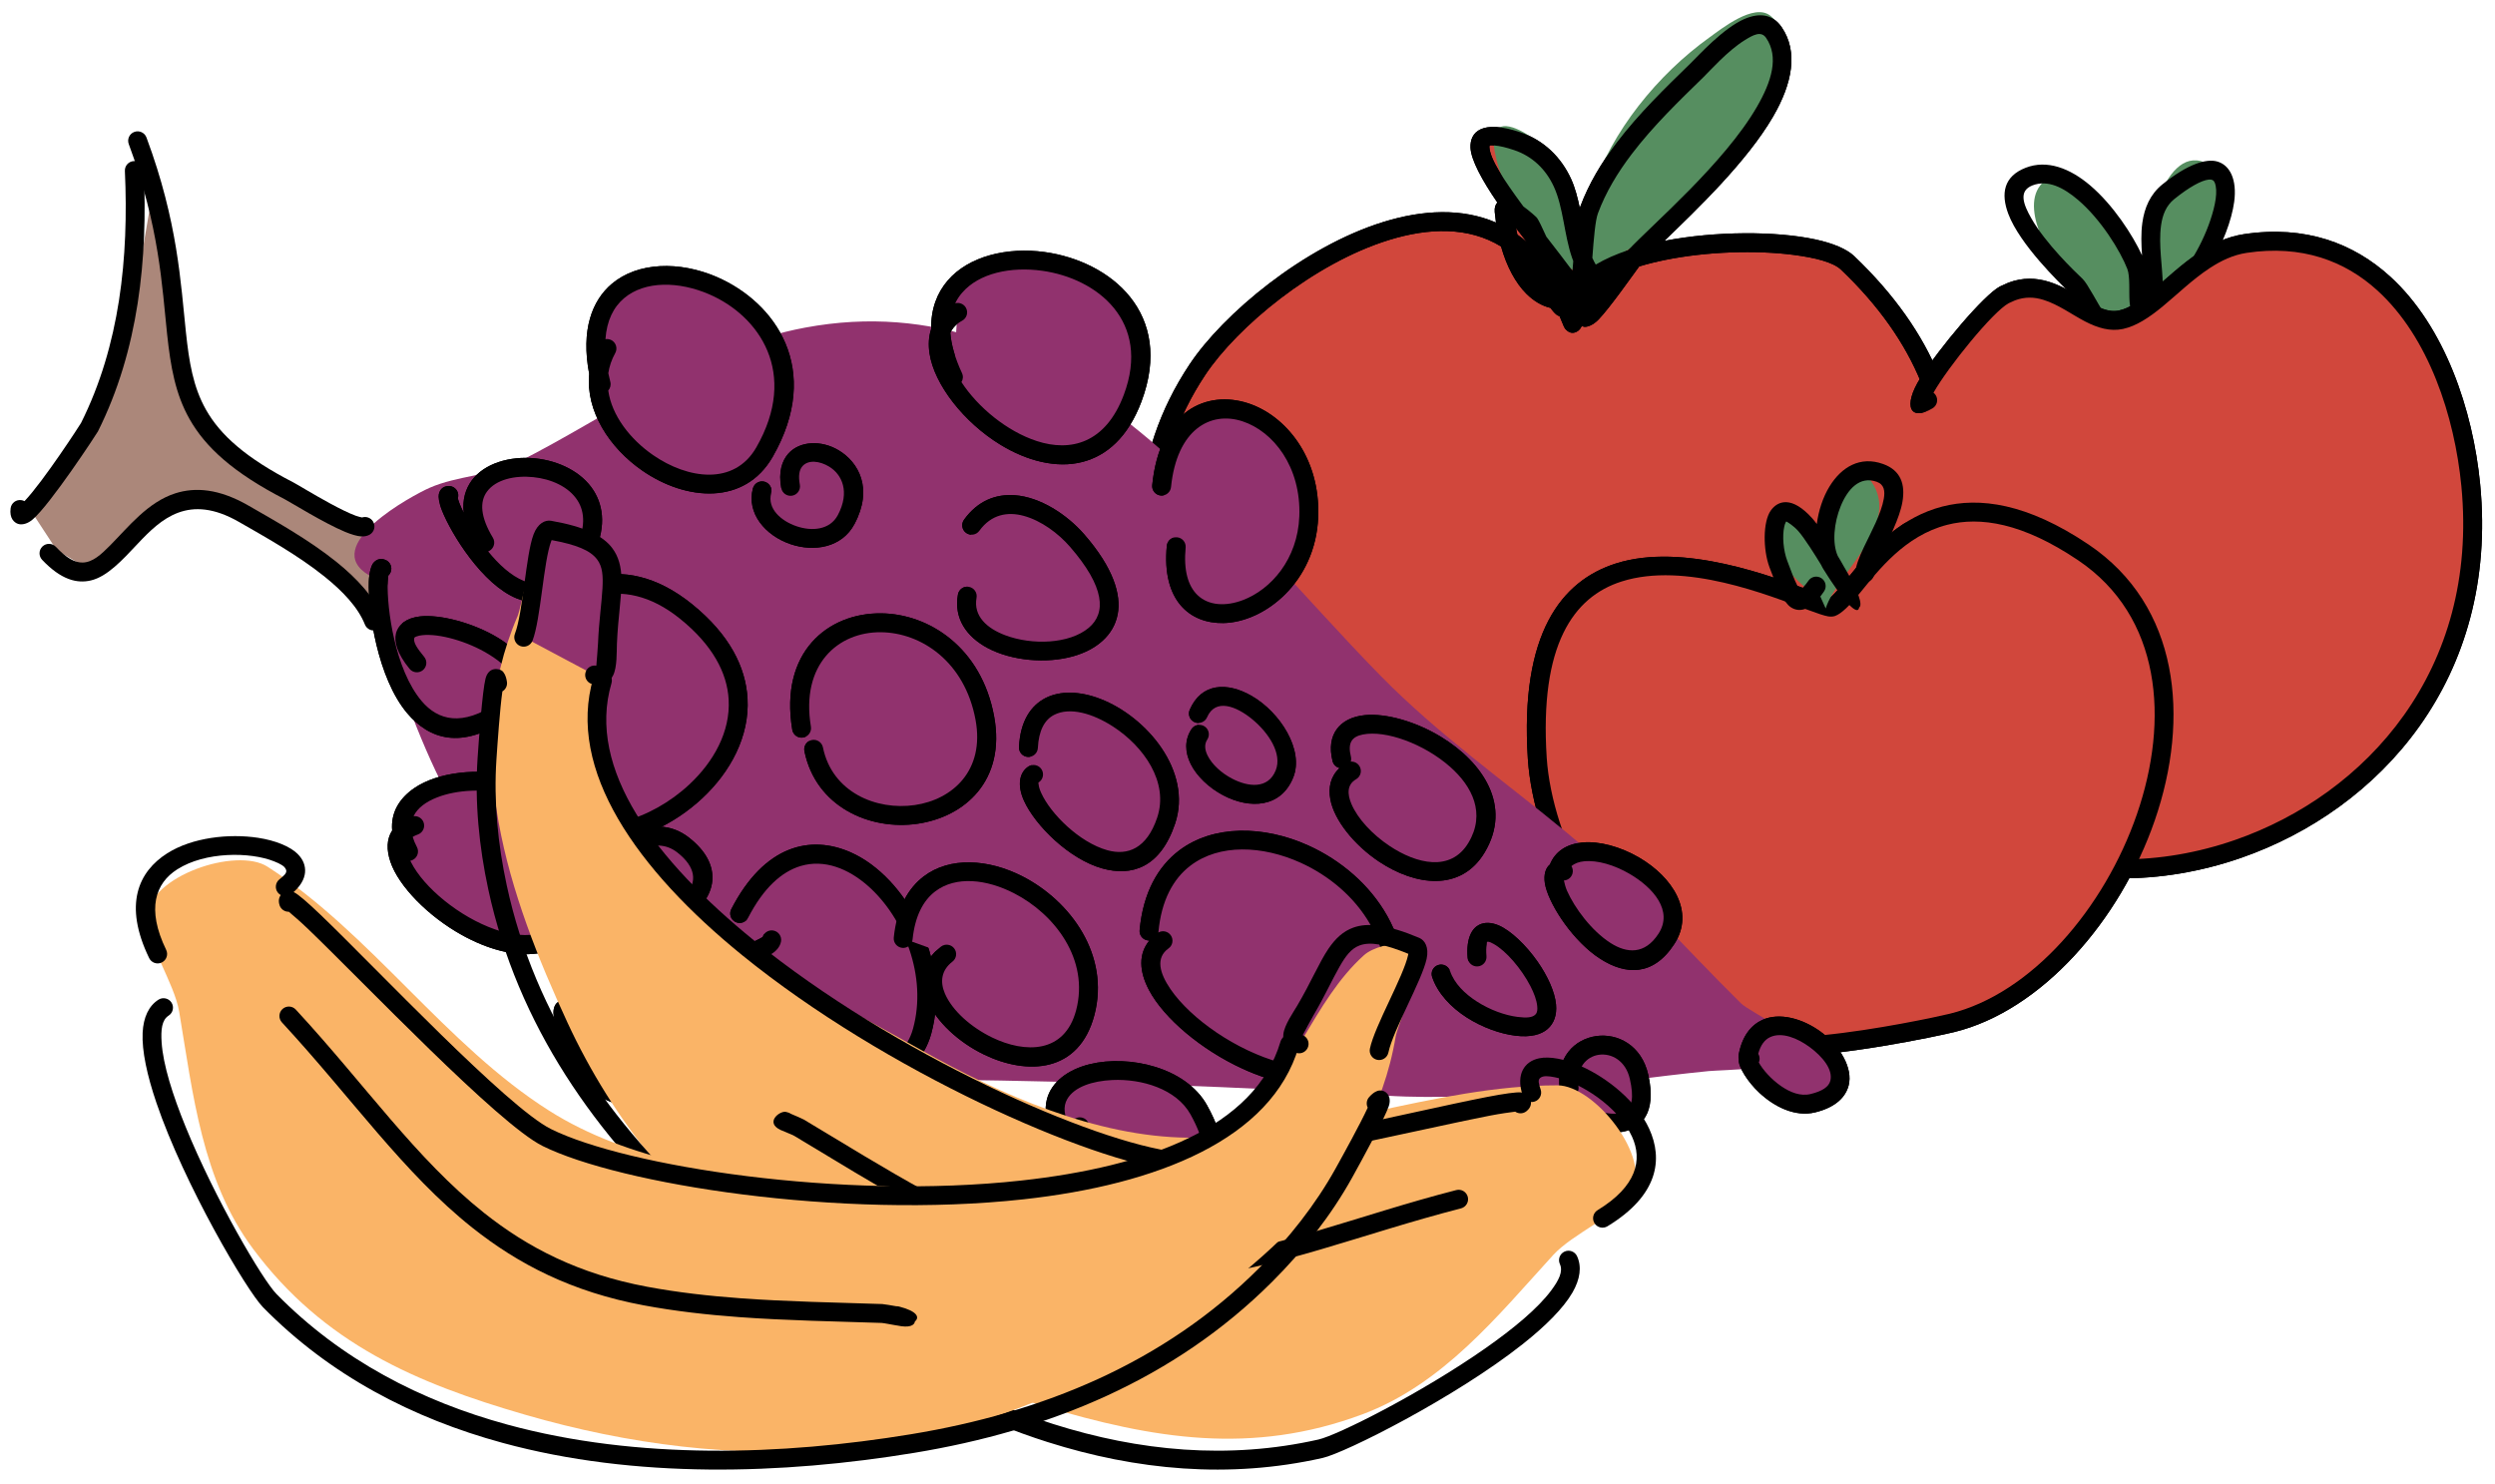 <?xml version="1.0" encoding="UTF-8" standalone="no"?> <svg xmlns="http://www.w3.org/2000/svg" xmlns:xlink="http://www.w3.org/1999/xlink" xmlns:serif="http://www.serif.com/" width="100%" height="100%" viewBox="0 0 264 157" version="1.1" xml:space="preserve" style="fill-rule:evenodd;clip-rule:evenodd;stroke-linejoin:round;stroke-miterlimit:2;"><g><g><path d="M166.119,31.816c-0.256,0.232 -0.442,0.543 -0.765,0.696c-0.294,0.139 -2.869,-4.516 -3.203,-4.898c-9.774,-11.157 -29.576,2.671 -35.454,11.505c-12.533,18.837 -0.468,42.465 19.147,49.349c31.857,11.182 82.638,-29.254 49.651,-60.654c-4.076,-3.88 -30.661,-2.826 -29.091,6.101c0.053,0.302 6.589,-6.455 1.16,-3.024c-4.285,2.708 -7.799,-1.875 -8.409,-8.553c-0.107,-1.171 2.534,1.123 2.667,1.305c0.736,1.01 4.557,10.569 4.591,10.541c1.023,-0.836 1.012,-10.032 1.73,-11.963c2.166,-5.826 7.042,-10.527 11.404,-14.775c1.255,-1.222 6.173,-6.892 8.149,-4.006c4.702,6.865 -10.984,19.712 -14.804,23.841c-0.3,0.324 -4.476,6.418 -5.108,6.311c-0.5,-0.084 -0.726,-1.903 -0.85,-2.268c-0.955,-2.805 -17.797,-20.211 -6.401,-16.388c2.199,0.737 3.841,2.32 4.8,4.419c1.46,3.194 1.009,7.861 3.642,10.421" style="fill:#d1473c;"></path><path d="M167.161,22.006c-0.227,-1.088 -0.494,-2.139 -0.919,-3.067c-0.535,-1.171 -1.263,-2.197 -2.161,-3.035c-0.908,-0.846 -1.99,-1.5 -3.23,-1.916c-4.033,-1.353 -5.326,-0.034 -5.257,1.635c0.052,1.293 1.227,3.457 2.84,5.803c-0.191,0.215 -0.318,0.531 -0.275,1.003c0.035,0.379 0.079,0.752 0.132,1.118c-3.58,-1.55 -7.733,-1.354 -11.908,-0.064c-8.451,2.612 -16.963,9.739 -20.518,15.082c-6.459,9.707 -6.597,20.645 -2.591,30.052c4,9.394 12.146,17.252 22.239,20.795c16.093,5.648 36.934,-1.547 49.785,-14.202c13.245,-13.044 18.062,-31.771 0.886,-48.12c-0.768,-0.731 -2.219,-1.355 -4.131,-1.763c-4.119,-0.879 -10.507,-0.893 -15.94,0.158c3.453,-3.335 8.736,-8.386 11.505,-13.153c2.026,-3.489 2.681,-6.861 0.903,-9.457c-0.962,-1.405 -2.379,-1.538 -3.939,-0.866c-2.244,0.965 -4.855,3.865 -5.733,4.721c-2.644,2.575 -5.472,5.317 -7.789,8.367c-1.596,2.099 -2.95,4.344 -3.854,6.775c-0.016,0.042 -0.031,0.086 -0.045,0.134Zm-8.336,4.076c-3.425,-2.105 -7.635,-1.991 -11.852,-0.688c-8.005,2.474 -16.075,9.217 -19.443,14.279c-6.052,9.095 -6.17,19.346 -2.416,28.161c3.788,8.895 11.504,16.336 21.062,19.691c15.435,5.418 35.392,-1.601 47.718,-13.74c12.455,-12.266 17.062,-29.873 0.911,-45.247c-0.824,-0.784 -2.7,-1.268 -5.056,-1.572c-3.919,-0.505 -9.118,-0.361 -13.58,0.546c-0.949,0.193 -1.864,0.419 -2.724,0.683c-0.702,0.948 -3.082,4.348 -4.296,5.613c-0.644,0.671 -1.287,0.812 -1.531,0.771c-0.08,-0.014 -0.162,-0.037 -0.245,-0.072c-0.109,0.211 -0.221,0.364 -0.327,0.451c-0.252,0.205 -0.79,0.508 -1.357,-0.084c-0.029,-0.031 -0.097,-0.101 -0.166,-0.232c-0.013,-0.025 -0.04,-0.079 -0.076,-0.161c-0.071,-0.163 -0.214,-0.506 -0.407,-0.974l-0.015,-0.037c-0.074,-0.024 -0.15,-0.058 -0.229,-0.104c-0.133,-0.077 -0.383,-0.298 -0.655,-0.672l-0.078,-0.11c-0.92,-0.218 -1.772,-0.729 -2.535,-1.48c-1.151,-1.131 -2.094,-2.879 -2.703,-5.022Zm7.644,1.546c-0.049,-0.126 -0.095,-0.253 -0.139,-0.382c-0.827,-2.406 -0.908,-5.291 -1.907,-7.476c-0.423,-0.926 -0.995,-1.74 -1.706,-2.403c-0.703,-0.655 -1.542,-1.161 -2.502,-1.483c-0.857,-0.288 -1.534,-0.448 -2.057,-0.486c-0.347,-0.025 -0.576,-0.092 -0.566,0.143c0.054,1.318 1.622,3.608 3.408,6.045l0.192,0.259c0.708,0.517 1.367,1.112 1.439,1.209c0.18,0.248 0.543,0.995 0.991,1.99c1.029,1.331 2.004,2.58 2.765,3.612l0.016,-0.196l0.066,-0.832Zm5.812,-1.157c2.627,-2.786 10.143,-9.178 13.608,-15.144c1.575,-2.713 2.365,-5.303 0.982,-7.322c-0.529,-0.773 -1.381,-0.3 -2.261,0.248c-1.819,1.131 -3.671,3.233 -4.366,3.91c-2.575,2.508 -5.335,5.173 -7.592,8.144c-1.476,1.941 -2.735,4.013 -3.571,6.262c-0.282,0.757 -0.44,2.656 -0.594,4.713c0.107,0.247 0.227,0.486 0.362,0.714c0.981,-0.587 2.145,-1.095 3.432,-1.525Zm-11.838,-2.18c0.019,0.093 0.038,0.185 0.057,0.278l0.057,0.255c0.339,0.24 0.67,0.5 0.992,0.781c-0.377,-0.481 -0.758,-0.972 -1.135,-1.466l0.029,0.152Z"></path><path d="M164.209,27.301c-0.505,-2.284 -2.791,-4.226 -4.083,-6.076c-1.102,-1.577 -4.475,-10.074 0.868,-7.344c3.11,1.59 4.21,6.236 5.161,9.278c0.317,1.012 0.532,2.037 0.753,3.072c0.112,0.523 0.031,1.921 0.415,1.549c0.649,-0.63 0.717,-6.306 1.107,-7.507c2.068,-6.373 6.988,-12.387 12.431,-16.299c1.282,-0.921 4.723,-3.682 6.454,-2.315c1.889,1.492 1.494,5.549 0.787,7.442c-1.988,5.32 -7.202,11.12 -11.707,14.552c-1.897,1.445 -3.949,2.652 -5.969,3.914c-0.422,0.263 -3.614,1.385 -2.725,1.711" style="fill:#568e60;"></path><path d="M222.633,33.347c0.131,0.298 -0.789,-0.737 -1.005,-0.927c-0.81,-0.714 -1.614,-1.441 -2.356,-2.226c-1.782,-1.883 -5.595,-7.765 -3.389,-10.575c3.296,-4.199 9.197,5.765 9.934,8.068c0.401,1.256 2.439,3.461 1.16,3.782c-0.227,0.057 -0.21,-3.811 -0.199,-3.992c0.141,-2.308 2.23,-12.688 6.903,-10.103c4.5,2.489 -1.529,10.598 -3.723,12.546c-1.03,0.914 -2.047,1.855 -3.157,2.671c-0.433,0.318 -1.843,1.06 -1.611,1.055" style="fill:#568e60;"></path><path d="M167.161,22.006c-0.227,-1.088 -0.494,-2.139 -0.919,-3.067c-0.535,-1.171 -1.263,-2.197 -2.161,-3.035c-0.908,-0.846 -1.99,-1.5 -3.23,-1.916c-4.033,-1.353 -5.326,-0.034 -5.257,1.635c0.052,1.293 1.227,3.457 2.84,5.803c-0.191,0.215 -0.318,0.531 -0.275,1.003c0.035,0.379 0.079,0.752 0.132,1.118c-3.58,-1.55 -7.733,-1.354 -11.908,-0.064c-8.451,2.612 -16.963,9.739 -20.518,15.082c-6.459,9.707 -6.597,20.645 -2.591,30.052c4,9.394 12.146,17.252 22.239,20.795c16.093,5.648 36.934,-1.547 49.785,-14.202c13.245,-13.044 18.062,-31.771 0.886,-48.12c-0.768,-0.731 -2.219,-1.355 -4.131,-1.763c-4.119,-0.879 -10.507,-0.893 -15.94,0.158c3.453,-3.335 8.736,-8.386 11.505,-13.153c2.026,-3.489 2.681,-6.861 0.903,-9.457c-0.962,-1.405 -2.379,-1.538 -3.939,-0.866c-2.244,0.965 -4.855,3.865 -5.733,4.721c-2.644,2.575 -5.472,5.317 -7.789,8.367c-1.596,2.099 -2.95,4.344 -3.854,6.775c-0.016,0.042 -0.031,0.086 -0.045,0.134Zm-8.336,4.076c-3.425,-2.105 -7.635,-1.991 -11.852,-0.688c-8.005,2.474 -16.075,9.217 -19.443,14.279c-6.052,9.095 -6.17,19.346 -2.416,28.161c3.788,8.895 11.504,16.336 21.062,19.691c15.435,5.418 35.392,-1.601 47.718,-13.74c12.455,-12.266 17.062,-29.873 0.911,-45.247c-0.824,-0.784 -2.7,-1.268 -5.056,-1.572c-3.919,-0.505 -9.118,-0.361 -13.58,0.546c-0.949,0.193 -1.864,0.419 -2.724,0.683c-0.702,0.948 -3.082,4.348 -4.296,5.613c-0.644,0.671 -1.287,0.812 -1.531,0.771c-0.08,-0.014 -0.162,-0.037 -0.245,-0.072c-0.109,0.211 -0.221,0.364 -0.327,0.451c-0.252,0.205 -0.79,0.508 -1.357,-0.084c-0.029,-0.031 -0.097,-0.101 -0.166,-0.232c-0.013,-0.025 -0.04,-0.079 -0.076,-0.161c-0.071,-0.163 -0.214,-0.506 -0.407,-0.974l-0.015,-0.037c-0.074,-0.024 -0.15,-0.058 -0.229,-0.104c-0.133,-0.077 -0.383,-0.298 -0.655,-0.672l-0.078,-0.11c-0.92,-0.218 -1.772,-0.729 -2.535,-1.48c-1.151,-1.131 -2.094,-2.879 -2.703,-5.022Zm7.644,1.546c-0.049,-0.126 -0.095,-0.253 -0.139,-0.382c-0.827,-2.406 -0.908,-5.291 -1.907,-7.476c-0.423,-0.926 -0.995,-1.74 -1.706,-2.403c-0.703,-0.655 -1.542,-1.161 -2.502,-1.483c-0.857,-0.288 -1.534,-0.448 -2.057,-0.486c-0.347,-0.025 -0.576,-0.092 -0.566,0.143c0.054,1.318 1.622,3.608 3.408,6.045l0.192,0.259c0.708,0.517 1.367,1.112 1.439,1.209c0.18,0.248 0.543,0.995 0.991,1.99c1.029,1.331 2.004,2.58 2.765,3.612l0.016,-0.196l0.066,-0.832Zm5.812,-1.157c2.627,-2.786 10.143,-9.178 13.608,-15.144c1.575,-2.713 2.365,-5.303 0.982,-7.322c-0.529,-0.773 -1.381,-0.3 -2.261,0.248c-1.819,1.131 -3.671,3.233 -4.366,3.91c-2.575,2.508 -5.335,5.173 -7.592,8.144c-1.476,1.941 -2.735,4.013 -3.571,6.262c-0.282,0.757 -0.44,2.656 -0.594,4.713c0.107,0.247 0.227,0.486 0.362,0.714c0.981,-0.587 2.145,-1.095 3.432,-1.525Zm-11.838,-2.18c0.019,0.093 0.038,0.185 0.057,0.278l0.057,0.255c0.339,0.24 0.67,0.5 0.992,0.781c-0.377,-0.481 -0.758,-0.972 -1.135,-1.466l0.029,0.152Z"></path><path d="M204.585,41.555c1.547,-2.731 6.301,-8.595 7.963,-9.472c-0,0 0.666,-0.301 0.666,-0.301c1.084,-0.407 2.069,-0.342 2.992,-0.058c1.601,0.493 3.034,1.575 4.447,2.302c1.321,0.68 2.633,1.07 3.987,0.781c1.394,-0.299 2.77,-1.205 4.181,-2.37c1.548,-1.276 3.163,-2.866 4.999,-4.07c1.188,-0.779 2.47,-1.395 3.902,-1.61c5.827,-0.876 10.39,0.843 13.845,3.989c5.427,4.943 8.161,13.307 8.874,20.689c1.887,19.522 -10.102,32.631 -23.948,37.445c-15.738,5.473 -33.949,0.23 -36.537,-18.743c-0.074,-0.547 -0.579,-0.931 -1.126,-0.856c-0.547,0.074 -0.93,0.579 -0.855,1.126c2.782,20.4 22.253,26.246 39.174,20.363c14.617,-5.083 27.275,-18.92 25.283,-39.528c-0.759,-7.852 -3.745,-16.717 -9.519,-21.975c-3.866,-3.521 -8.966,-5.468 -15.489,-4.488c-1.721,0.259 -3.272,0.979 -4.701,1.916c-1.898,1.245 -3.574,2.88 -5.174,4.2c-1.134,0.934 -2.208,1.716 -3.327,1.956c-1.156,0.247 -2.235,-0.345 -3.373,-0.998c-1.285,-0.736 -2.613,-1.597 -4.055,-2.041c-1.321,-0.406 -2.732,-0.485 -4.284,0.098l-0.895,0.404c-1.699,0.896 -6.415,6.496 -8.411,9.672c-1.922,3.058 -1.05,4.617 1.284,3.218c0.474,-0.284 0.628,-0.899 0.344,-1.372c-0.066,-0.11 -0.15,-0.203 -0.247,-0.277Z"></path><path d="M226.653,27.017c-0.991,-2.149 -3.052,-5.326 -5.487,-7.397c-2.133,-1.815 -4.557,-2.75 -6.824,-1.87c-2.325,0.903 -2.651,2.732 -1.837,4.89c1.212,3.214 5.392,7.287 6.488,8.326c0.46,0.436 1.406,2.437 1.917,3.179c0.532,0.772 1.259,0.745 1.477,0.663c0.517,-0.194 0.779,-0.771 0.585,-1.288c-0.08,-0.211 -0.223,-0.38 -0.401,-0.491l-0.014,-0.019c-0.568,-0.824 -1.677,-3.011 -2.188,-3.495c-0.874,-0.829 -3.897,-3.724 -5.431,-6.414c-0.843,-1.479 -1.391,-2.897 0.128,-3.487c1.615,-0.627 3.284,0.236 4.804,1.529c2.455,2.088 4.49,5.423 5.225,7.314c0.313,0.805 0.156,2.486 0.243,3.527c0.066,0.784 0.324,1.336 0.582,1.568c0.404,0.362 0.999,0.578 1.782,-0.072l0.066,-0.058c0.297,0.192 0.688,0.219 1.02,0.038c3.801,-2.074 7.089,-8.186 7.615,-12.109c0.31,-2.313 -0.427,-3.911 -1.845,-4.276c-1.107,-0.285 -3.015,0.235 -5.747,2.431c-1.297,1.042 -1.904,2.474 -2.126,4.065c-0.155,1.107 -0.112,2.295 -0.032,3.446Zm2.142,4.052c2.236,-1.724 4.125,-4.934 5.069,-7.722c0.561,-1.654 0.831,-3.145 0.48,-4.027c-0.097,-0.245 -0.304,-0.354 -0.614,-0.321c-0.418,0.045 -0.925,0.244 -1.544,0.59c-0.616,0.345 -1.321,0.831 -2.123,1.476c-0.88,0.707 -1.247,1.703 -1.398,2.783c-0.292,2.086 0.177,4.474 0.179,6.299c0,0.323 -0.015,0.631 -0.049,0.922Z"></path><path d="M193.659,63.216c-0.264,-0.08 -1.013,-0.314 -1.694,-0.568c-4.347,-1.617 -13.85,-5.302 -20.996,-3.022c-5.713,1.824 -10.17,7.329 -9.304,20.693c0.147,2.269 0.669,4.845 1.473,7.329c0.805,2.491 1.892,4.889 3.155,6.799c0.696,1.052 8.613,10.238 13.743,14.746c1.432,1.258 2.675,2.156 3.509,2.492c0.979,0.393 1.675,0.152 2.065,-0.318c0.73,0.213 1.67,0.337 2.756,0.371c5.925,0.182 16.648,-2.096 18.403,-2.525c9.234,-2.259 17.575,-11.792 21.237,-22.42c3.732,-10.829 2.598,-22.707 -7.006,-29.173c-6.537,-4.402 -11.577,-5.023 -15.476,-4.021c-4.224,1.087 -7.154,4.125 -9.242,6.627c-0.813,0.974 -1.491,1.856 -2.07,2.47c-0.211,0.224 -0.385,0.414 -0.553,0.52Zm-10.116,46.187c-0.014,-0.109 -0.019,-0.221 -0.015,-0.336c0.015,-0.552 0.476,-0.987 1.028,-0.971c0.551,0.015 0.986,0.476 0.971,1.028c-0.003,0.092 0.108,0.107 0.204,0.157c0.261,0.139 0.607,0.232 1.015,0.304c1.504,0.265 3.725,0.185 6.132,-0.049c5.568,-0.541 12.095,-1.943 13.416,-2.266c8.662,-2.119 16.386,-11.158 19.821,-21.129c3.43,-9.953 2.595,-20.919 -6.232,-26.862c-5.87,-3.953 -10.36,-4.643 -13.86,-3.743c-4.477,1.151 -7.274,4.825 -9.191,7.172c-1.077,1.319 -1.985,2.243 -2.68,2.476c-0.151,0.05 -0.385,0.088 -0.701,0.039c-0.4,-0.062 -1.159,-0.319 -2.183,-0.7c-4.081,-1.519 -12.981,-5.133 -19.691,-2.991c-5.104,1.628 -8.69,6.719 -7.916,18.657c0.137,2.12 0.63,4.524 1.38,6.844c0.747,2.311 1.749,4.539 2.921,6.311c0.462,0.699 4.209,5.078 8.124,9.186c2.608,2.736 5.289,5.353 7.126,6.658c0.106,0.076 0.218,0.148 0.331,0.215Z"></path><path d="M203.974,42.346c-3.56,2.134 5.612,-9.831 8.107,-11.147c0.253,-0.133 0.514,-0.253 0.781,-0.353c4.732,-1.778 7.926,3.762 11.569,2.983c3.901,-0.835 7.496,-7.213 13.142,-8.061c15.624,-2.347 22.646,12.976 23.863,25.571c4.165,43.089 -57.445,55.776 -62.471,18.933" style="fill:#d1473c;"></path><path d="M204.585,41.555c1.547,-2.731 6.301,-8.595 7.963,-9.472c-0,0 0.666,-0.301 0.666,-0.301c1.084,-0.407 2.069,-0.342 2.992,-0.058c1.601,0.493 3.034,1.575 4.447,2.302c1.321,0.68 2.633,1.07 3.987,0.781c1.394,-0.299 2.77,-1.205 4.181,-2.37c1.548,-1.276 3.163,-2.866 4.999,-4.07c1.188,-0.779 2.47,-1.395 3.902,-1.61c5.827,-0.876 10.39,0.843 13.845,3.989c5.427,4.943 8.161,13.307 8.874,20.689c1.887,19.522 -10.102,32.631 -23.948,37.445c-15.738,5.473 -33.949,0.23 -36.537,-18.743c-0.074,-0.547 -0.579,-0.931 -1.126,-0.856c-0.547,0.074 -0.93,0.579 -0.855,1.126c2.782,20.4 22.253,26.246 39.174,20.363c14.617,-5.083 27.275,-18.92 25.283,-39.528c-0.759,-7.852 -3.745,-16.717 -9.519,-21.975c-3.866,-3.521 -8.966,-5.468 -15.489,-4.488c-1.721,0.259 -3.272,0.979 -4.701,1.916c-1.898,1.245 -3.574,2.88 -5.174,4.2c-1.134,0.934 -2.208,1.716 -3.327,1.956c-1.156,0.247 -2.235,-0.345 -3.373,-0.998c-1.285,-0.736 -2.613,-1.597 -4.055,-2.041c-1.321,-0.406 -2.732,-0.485 -4.284,0.098l-0.895,0.404c-1.699,0.896 -6.415,6.496 -8.411,9.672c-1.922,3.058 -1.05,4.617 1.284,3.218c0.474,-0.284 0.628,-0.899 0.344,-1.372c-0.066,-0.11 -0.15,-0.203 -0.247,-0.277Z"></path><path d="M184.847,110.722c-1.623,2.023 -16.752,-15.363 -17.719,-16.826c-2.436,-3.684 -4.181,-9.254 -4.465,-13.642c-2.17,-33.468 29.551,-15.478 31.172,-16.019c2.919,-0.974 8.916,-17.698 26.607,-5.786c18.348,12.354 4.065,45.395 -13.91,49.792c-2.419,0.592 -22.116,4.763 -22.005,0.854" style="fill:#d1473c;"></path><path d="M193.659,63.216c-0.264,-0.08 -1.013,-0.314 -1.694,-0.568c-4.347,-1.617 -13.85,-5.302 -20.996,-3.022c-5.713,1.824 -10.17,7.329 -9.304,20.693c0.147,2.269 0.669,4.845 1.473,7.329c0.805,2.491 1.892,4.889 3.155,6.799c0.696,1.052 8.613,10.238 13.743,14.746c1.432,1.258 2.675,2.156 3.509,2.492c0.979,0.393 1.675,0.152 2.065,-0.318c0.73,0.213 1.67,0.337 2.756,0.371c5.925,0.182 16.648,-2.096 18.403,-2.525c9.234,-2.259 17.575,-11.792 21.237,-22.42c3.732,-10.829 2.598,-22.707 -7.006,-29.173c-6.537,-4.402 -11.577,-5.023 -15.476,-4.021c-4.224,1.087 -7.154,4.125 -9.242,6.627c-0.813,0.974 -1.491,1.856 -2.07,2.47c-0.211,0.224 -0.385,0.414 -0.553,0.52Zm-10.116,46.187c-0.014,-0.109 -0.019,-0.221 -0.015,-0.336c0.015,-0.552 0.476,-0.987 1.028,-0.971c0.551,0.015 0.986,0.476 0.971,1.028c-0.003,0.092 0.108,0.107 0.204,0.157c0.261,0.139 0.607,0.232 1.015,0.304c1.504,0.265 3.725,0.185 6.132,-0.049c5.568,-0.541 12.095,-1.943 13.416,-2.266c8.662,-2.119 16.386,-11.158 19.821,-21.129c3.43,-9.953 2.595,-20.919 -6.232,-26.862c-5.87,-3.953 -10.36,-4.643 -13.86,-3.743c-4.477,1.151 -7.274,4.825 -9.191,7.172c-1.077,1.319 -1.985,2.243 -2.68,2.476c-0.151,0.05 -0.385,0.088 -0.701,0.039c-0.4,-0.062 -1.159,-0.319 -2.183,-0.7c-4.081,-1.519 -12.981,-5.133 -19.691,-2.991c-5.104,1.628 -8.69,6.719 -7.916,18.657c0.137,2.12 0.63,4.524 1.38,6.844c0.747,2.311 1.749,4.539 2.921,6.311c0.462,0.699 4.209,5.078 8.124,9.186c2.608,2.736 5.289,5.353 7.126,6.658c0.106,0.076 0.218,0.148 0.331,0.215Z"></path><path d="M192.493,62.855c-0.283,0.84 -7.066,-5.028 -4.748,-8.106c2.55,-3.386 4.969,3.147 5.764,4.802c0.091,0.19 0.953,2.209 1.185,2.151c0.744,-0.186 -0.71,-1.366 -0.979,-2.085c-0.521,-1.386 -0.93,-2.851 -1.011,-4.336c-0.074,-1.346 2.75,-6.98 4.526,-5.24c4.933,4.832 -2.813,10.371 -4.052,14.343" style="fill:#568e60;"></path><path d="M192.238,55.446c-0.171,-0.23 -0.329,-0.43 -0.467,-0.584c-2.152,-2.414 -3.654,-1.902 -4.404,-0.838c-0.842,1.193 -0.826,4.152 -0.136,5.996c0.818,2.182 1.522,3.746 2.258,4.233c0.839,0.555 2.081,0.462 3.518,-1.683c0.308,-0.458 0.185,-1.08 -0.274,-1.387c-0.458,-0.307 -1.08,-0.184 -1.387,0.274c-0.298,0.445 -0.67,0.823 -0.853,0.999c-0.092,-0.125 -0.23,-0.323 -0.319,-0.496c-0.334,-0.655 -0.668,-1.568 -1.07,-2.642c-0.39,-1.042 -0.545,-2.573 -0.304,-3.614c0.038,-0.168 0.087,-0.32 0.153,-0.447c0.013,-0.025 0.035,-0.057 0.053,-0.082c0.148,0.081 0.749,0.431 1.272,1.018c0.653,0.733 1.817,2.587 2.425,3.596c0.07,0.153 0.148,0.297 0.233,0.433c0.199,0.32 0.39,0.62 0.574,0.9c0.063,0.099 0.127,0.196 0.19,0.291c1.95,2.944 2.92,3.596 3.015,2.868c0.385,-0.226 0.025,-1.619 -1.695,-4.484c-0.096,-0.174 -0.196,-0.35 -0.3,-0.53c-0.066,-0.113 -0.158,-0.268 -0.269,-0.451c-0.6,-1.351 -0.398,-3.492 0.31,-5.242c0.717,-1.772 1.992,-3.253 3.818,-2.595c0.808,0.291 0.885,0.989 0.749,1.784c-0.274,1.596 -1.346,3.537 -2.092,5.101c-0.547,1.145 -0.914,2.139 -0.916,2.761c-0.001,0.552 0.446,1.001 0.998,1.003c0.551,0.001 1.001,-0.445 1.002,-0.997c0.002,-0.436 0.338,-1.104 0.721,-1.906c0.82,-1.719 1.957,-3.869 2.258,-5.624c0.317,-1.846 -0.165,-3.327 -2.041,-4.003c-2.43,-0.876 -4.411,0.312 -5.679,2.382c-0.702,1.146 -1.157,2.562 -1.341,3.966Z"></path></g><g><path d="M3.092,53.77l5.788,-7.037l4.602,-10.887l2.81,-16.393l2.889,18.433l2.689,6.587l7.502,6.582l13.157,6.275l-0.553,8.918l-6.742,-6.367l-8.422,-4.881l-6.914,-2.257l-6.308,3.267l-3.96,4.351l-3.619,-2.128l-2.919,-4.463Z" style="fill:#ab877a;"></path><path d="M39.178,62.204c-0.469,1.76 1.34,4.689 1.898,6.376c2.123,6.423 4.518,12.851 8.042,18.641c4.933,8.103 9.67,16.533 18.033,21.61c10.064,6.108 21.681,5.272 33.007,5.417c15.42,0.197 31.079,0.735 46.466,1.684c11.493,0.708 22.76,-1.448 34.162,-2.596c1.16,-0.116 9.576,-0.237 10.028,-1.75c0.488,-1.635 -5.695,-4.529 -6.597,-5.419c-6.188,-6.1 -11.618,-12.429 -18.403,-18.036c-6.657,-5.5 -13.62,-10.404 -19.698,-16.589c-16.421,-16.713 -33.775,-41.935 -60.929,-36.875c-11.152,2.078 -20.508,9.278 -30.446,14.264c-2.838,1.424 -6.307,1.38 -9.282,2.685c-1.752,0.768 -11.78,6.143 -6.361,9.288" style="fill:#91326e;"></path><path d="M81.656,99.447c-0.247,1.379 -5.015,1.296 -5.223,4.597c-0.574,9.12 18.481,14.694 21.137,5.08c3.38,-12.24 -11.536,-27.542 -19.305,-12.461" style="fill:#91326e;"></path><path d="M80.702,99.151c-0.118,0.067 -0.644,0.361 -1.047,0.526c-0.995,0.408 -2.175,0.888 -3.008,1.691c-0.669,0.646 -1.141,1.48 -1.212,2.613c-0.311,4.931 4.488,9.043 9.909,10.544c5.63,1.557 11.699,0.263 13.189,-5.134c2.134,-7.727 -2.601,-16.584 -8.513,-19.2c-4.233,-1.873 -9.133,-0.803 -12.644,6.014c-0.253,0.49 -0.06,1.094 0.431,1.347c0.49,0.252 1.094,0.059 1.347,-0.431c1.622,-3.15 3.545,-4.885 5.573,-5.488c2.479,-0.737 5.036,0.258 7.167,2.154c3.768,3.354 6.238,9.543 4.712,15.071c-1.197,4.333 -6.209,4.989 -10.728,3.739c-4.488,-1.242 -8.704,-4.409 -8.447,-8.49c0.035,-0.564 0.272,-0.978 0.605,-1.3c0.971,-0.936 2.547,-1.272 3.422,-1.758c0.694,-0.385 1.085,-0.882 1.183,-1.425c0.097,-0.543 -0.265,-1.064 -0.808,-1.161c-0.502,-0.091 -0.985,0.212 -1.131,0.688Z"></path><path d="M100.17,100.961c-6.817,5.247 11.662,17.603 14.664,6.189c3.244,-12.333 -17.811,-22.107 -19.268,-7.849" style="fill:#91326e;"></path><path d="M99.56,100.168c-2.057,1.584 -2.307,3.676 -1.416,5.753c0.936,2.178 3.269,4.357 5.97,5.663c4.59,2.22 10.073,1.957 11.687,-4.18c1.663,-6.322 -2.506,-12.059 -7.595,-14.667c-3.648,-1.869 -7.72,-2.089 -10.459,-0.009c-1.642,1.247 -2.855,3.329 -3.175,6.472c-0.057,0.549 0.344,1.04 0.893,1.096c0.549,0.056 1.04,-0.344 1.096,-0.893c0.25,-2.449 1.116,-4.11 2.396,-5.082c2.183,-1.659 5.428,-1.295 8.337,0.196c4.318,2.213 7.984,7.014 6.573,12.378c-1.215,4.619 -5.428,4.559 -8.882,2.889c-2.242,-1.085 -4.226,-2.844 -5.003,-4.652c-0.522,-1.217 -0.407,-2.451 0.798,-3.379c0.438,-0.337 0.519,-0.965 0.183,-1.402c-0.337,-0.438 -0.965,-0.519 -1.403,-0.183Z"></path><path d="M86.097,79.284c2.145,10.527 20.39,9.002 18.108,-3.306c-2.594,-13.995 -21.764,-13.213 -19.387,1.076" style="fill:#91326e;"></path><path d="M85.117,79.484c1.198,5.879 6.899,8.416 11.964,7.682c5.008,-0.725 9.368,-4.571 8.108,-11.37c-1.354,-7.301 -6.903,-10.855 -11.974,-10.897c-5.601,-0.047 -10.753,4.087 -9.383,12.319c0.09,0.544 0.606,0.913 1.15,0.822c0.545,-0.09 0.913,-0.606 0.823,-1.15c-1.1,-6.608 2.898,-10.029 7.393,-9.991c4.275,0.035 8.883,3.107 10.024,9.262c1,5.395 -2.454,8.45 -6.428,9.026c-4.087,0.592 -8.75,-1.358 -9.717,-6.103c-0.11,-0.54 -0.639,-0.89 -1.179,-0.78c-0.541,0.11 -0.891,0.639 -0.781,1.18Z"></path><path d="M109.365,81.944c-3.128,2.01 10.219,16.2 14.024,4.896c3.054,-9.074 -14.034,-18.516 -14.569,-7.746" style="fill:#91326e;"></path><path d="M108.825,81.103c-0.966,0.621 -1.226,1.968 -0.474,3.63c1.175,2.596 4.77,6.183 8.293,7.162c3.049,0.847 6.104,-0.015 7.693,-4.736c1.873,-5.565 -3.023,-11.335 -7.929,-13.215c-2.121,-0.814 -4.222,-0.889 -5.796,-0.074c-1.525,0.79 -2.653,2.406 -2.791,5.174c-0.028,0.552 0.398,1.021 0.949,1.049c0.551,0.027 1.021,-0.398 1.048,-0.949c0.092,-1.834 0.703,-2.975 1.714,-3.498c1.661,-0.86 4.087,-0.162 6.251,1.24c3.21,2.08 5.927,5.866 4.658,9.635c-1.106,3.287 -3.139,4.036 -5.261,3.447c-2.979,-0.828 -6.014,-3.865 -7.007,-6.06c-0.151,-0.333 -0.253,-0.639 -0.275,-0.908c-0.007,-0.088 -0.056,-0.173 0.008,-0.214c0.464,-0.299 0.599,-0.918 0.301,-1.382c-0.299,-0.464 -0.918,-0.599 -1.382,-0.301Z"></path><path d="M123.063,99.539c-7.328,5.263 18.942,23.475 23.806,8.89c5.824,-17.462 -23.577,-28.467 -25.289,-9.911" style="fill:#91326e;"></path><path d="M121.622,99.516c-1.173,1.404 -1.1,3.269 -0.033,5.272c1.577,2.961 5.503,6.284 9.884,8.296c6.517,2.991 13.89,3.022 16.345,-4.339c2.957,-8.865 -2.547,-16.195 -9.378,-19.282c-4.741,-2.142 -10.086,-2.198 -13.683,0.536c-2.209,1.68 -3.802,4.411 -4.172,8.427c-0.051,0.55 0.354,1.037 0.904,1.088c0.045,0.004 0.089,0.005 0.133,0.002Zm0.945,-0.845c0.439,-0.251 1.007,-0.135 1.308,0.285c0.322,0.448 0.22,1.074 -0.229,1.396c-1.396,1.002 -0.951,2.62 0.206,4.312c2.16,3.156 6.952,6.489 11.637,7.773c4.422,1.212 8.8,0.567 10.432,-4.324c2.587,-7.759 -2.326,-14.126 -8.305,-16.827c-4.034,-1.824 -8.588,-2.022 -11.649,0.306c-1.831,1.392 -3.084,3.689 -3.391,7.018l-0.009,0.061Z"></path><path d="M126.911,77.7c-2.374,3.598 6.831,9.587 9.002,4.19c1.771,-4.405 -6.881,-11.536 -9.109,-6.389" style="fill:#91326e;"></path><path d="M126.076,77.149c-0.747,1.133 -0.708,2.438 -0.089,3.687c0.642,1.297 1.948,2.538 3.456,3.326c2.775,1.451 6.092,1.348 7.398,-1.899c1.163,-2.892 -1.38,-6.9 -4.424,-8.641c-2.567,-1.47 -5.297,-1.369 -6.531,1.482c-0.219,0.506 0.015,1.096 0.521,1.315c0.507,0.219 1.096,-0.014 1.315,-0.521c0.88,-2.033 3.083,-1.195 4.797,0.223c1.733,1.432 3.173,3.638 2.466,5.395c-0.803,1.998 -2.909,1.766 -4.616,0.873c-1.118,-0.584 -2.113,-1.478 -2.59,-2.44c-0.285,-0.576 -0.377,-1.177 -0.033,-1.698c0.304,-0.461 0.177,-1.082 -0.284,-1.386c-0.461,-0.304 -1.082,-0.177 -1.386,0.284Z"></path><path d="M102.345,63.08c-1.568,8.688 23.997,8.319 11.617,-5.891c-2.767,-3.177 -8.074,-5.859 -11.148,-1.609" style="fill:#91326e;"></path><path d="M101.361,62.903c-0.457,2.531 0.903,4.472 3.138,5.665c2.527,1.349 6.209,1.691 9.09,0.866c2.418,-0.693 4.258,-2.197 4.679,-4.452c0.383,-2.05 -0.44,-4.879 -3.552,-8.45c-1.818,-2.087 -4.653,-3.943 -7.346,-4.132c-1.97,-0.138 -3.888,0.55 -5.366,2.594c-0.324,0.447 -0.223,1.073 0.224,1.396c0.447,0.324 1.073,0.223 1.396,-0.224c1.267,-1.751 3.005,-2.042 4.699,-1.58c1.846,0.504 3.643,1.833 4.885,3.26c3.728,4.279 3.845,7.031 1.994,8.584c-2.048,1.718 -5.992,1.86 -8.839,0.788c-1.915,-0.721 -3.385,-2.013 -3.034,-3.96c0.098,-0.544 -0.264,-1.064 -0.807,-1.162c-0.543,-0.098 -1.063,0.263 -1.161,0.807Z"></path><path d="M142.994,81.586c-5.633,3.249 8.517,15.983 13.24,8.104c5.917,-9.869 -16.411,-18.063 -14.263,-9.395" style="fill:#91326e;"></path><path d="M141.742,81.268c-0.94,0.867 -1.215,2.033 -0.974,3.33c0.402,2.164 2.495,4.808 5.159,6.58c3.822,2.542 8.65,3.221 11.165,-0.974c2.956,-4.929 -0.209,-9.553 -4.6,-12.226c-2.707,-1.649 -5.84,-2.522 -8.059,-2.309c-1.353,0.13 -2.404,0.657 -3.013,1.521c-0.551,0.781 -0.784,1.877 -0.42,3.346c0.094,0.376 0.389,0.649 0.742,0.732Zm1.184,-0.678c0.368,-0.026 0.737,0.155 0.934,0.497c0.276,0.478 0.112,1.09 -0.366,1.366c-0.972,0.56 -0.946,1.567 -0.494,2.626c0.665,1.558 2.212,3.222 4.034,4.434c2.848,1.893 6.469,2.788 8.343,-0.337c1.849,-3.084 0.425,-5.958 -1.95,-8.047c-2.755,-2.424 -6.806,-3.893 -9.221,-3.408c-0.55,0.11 -1.001,0.319 -1.223,0.737c-0.209,0.394 -0.208,0.923 -0.041,1.597c0.045,0.183 0.037,0.367 -0.016,0.535Z"></path><path d="M152.486,103.063c1.03,3.054 5.053,5.168 7.964,5.533c9.42,1.178 -4.921,-16.411 -4.161,-7.333" style="fill:#91326e;"></path><path d="M151.538,103.383c0.582,1.722 1.977,3.202 3.664,4.284c1.635,1.048 3.533,1.722 5.124,1.921c1.674,0.209 2.753,-0.132 3.402,-0.684c0.712,-0.605 1.019,-1.509 0.921,-2.603c-0.119,-1.338 -0.892,-3.028 -1.953,-4.547c-1.231,-1.761 -2.839,-3.281 -4.099,-3.829c-0.803,-0.35 -1.525,-0.348 -2.08,-0.073c-0.733,0.363 -1.402,1.378 -1.225,3.494c0.046,0.55 0.53,0.96 1.08,0.913c0.55,-0.046 0.959,-0.529 0.913,-1.079c-0.043,-0.516 -0.034,-0.926 0.032,-1.242c0.03,-0.144 -0.022,-0.276 0.072,-0.287c0.19,-0.021 0.404,0.091 0.651,0.228c1.326,0.735 2.95,2.634 3.896,4.467c0.385,0.747 0.66,1.481 0.72,2.119c0.033,0.348 0.021,0.659 -0.176,0.87c-0.324,0.349 -0.945,0.388 -1.906,0.268c-1.334,-0.167 -2.921,-0.741 -4.292,-1.62c-1.292,-0.828 -2.404,-1.922 -2.849,-3.24c-0.176,-0.523 -0.744,-0.804 -1.267,-0.627c-0.523,0.176 -0.804,0.744 -0.628,1.267Z"></path><path d="M165.423,92.168c-4.192,-1.139 5.638,15.292 10.905,7.173c3.954,-6.095 -10.275,-12.849 -11.567,-6.954" style="fill:#91326e;"></path><path d="M164,91.469c-0.063,0.052 -0.121,0.11 -0.174,0.171c-0.359,0.412 -0.542,1.189 -0.28,2.208c0.545,2.125 2.973,5.817 5.797,7.621c2.64,1.686 5.573,1.886 7.824,-1.584c2.209,-3.405 -0.2,-7.088 -3.73,-9.147c-1.979,-1.153 -4.258,-1.774 -6.046,-1.588c-1.579,0.164 -2.82,0.9 -3.391,2.319Zm1.479,1.697c0.063,0.298 0.174,0.737 0.329,1.087c0.803,1.818 2.59,4.24 4.611,5.531c1.708,1.09 3.614,1.258 5.07,-0.987c1.573,-2.424 -0.547,-4.866 -3.06,-6.331c-1.586,-0.925 -3.398,-1.476 -4.831,-1.327c-0.519,0.054 -0.981,0.212 -1.321,0.512c0.138,0.225 0.186,0.505 0.111,0.78c-0.116,0.426 -0.491,0.713 -0.909,0.735Z"></path><path d="M185.186,112.023c-1.154,-0.114 2.777,5.661 6.65,4.707c8.8,-2.168 -5.266,-13.705 -6.886,-4.936" style="fill:#91326e;"></path><path d="M183.988,112.065c-0.009,0.082 -0.01,0.171 -0.003,0.265c0.045,0.59 0.844,2.067 2.199,3.323c1.548,1.435 3.742,2.577 5.892,2.048c2.222,-0.548 3.231,-1.666 3.534,-2.853c0.461,-1.806 -0.867,-4.134 -2.933,-5.658c-1.927,-1.421 -4.39,-2.091 -6.188,-1.276c-1.168,0.53 -2.145,1.656 -2.522,3.699c-0.029,0.156 -0.02,0.31 0.021,0.452Zm2.114,0.358c0.381,0.709 1.277,1.767 2.399,2.53c0.922,0.626 2.006,1.074 3.096,0.806c1.226,-0.302 1.908,-0.75 2.075,-1.405c0.301,-1.182 -0.83,-2.557 -2.182,-3.554c-1.314,-0.969 -2.949,-1.62 -4.175,-1.064c-0.592,0.268 -1.025,0.846 -1.275,1.77c0.11,0.178 0.163,0.392 0.141,0.616c-0.011,0.107 -0.038,0.208 -0.079,0.301Zm-0.929,0.6l-0.086,-0.005c0.03,0.003 0.058,0.005 0.086,0.005Zm0.055,-0.002l-0.021,0.001l0.008,0l0.013,-0.001Z"></path><path d="M124.458,57.847c-1.113,11.578 13.603,7.85 14.024,-3.179c0.455,-11.905 -14.202,-16.773 -15.569,-3.232" style="fill:#91326e;"></path><path d="M123.463,57.752c-0.562,5.848 2.486,8.245 5.991,8.176c4.34,-0.084 9.764,-4.321 10.028,-11.222c0.24,-6.284 -3.436,-10.735 -7.404,-12.031c-4.395,-1.437 -9.361,0.744 -10.16,8.661c-0.055,0.549 0.346,1.04 0.895,1.095c0.549,0.056 1.04,-0.345 1.095,-0.894c0.615,-6.09 4.168,-8.066 7.549,-6.961c3.292,1.076 6.225,4.84 6.026,10.054c-0.174,4.547 -3.003,7.743 -5.969,8.868c-1.785,0.678 -3.623,0.613 -4.811,-0.536c-0.994,-0.962 -1.481,-2.616 -1.249,-5.019c0.052,-0.549 -0.351,-1.038 -0.9,-1.091c-0.55,-0.053 -1.039,0.35 -1.091,0.9Z"></path><path d="M60.02,107.32c-2.141,-3.721 3.377,16.342 10.442,5.001c4.388,-7.042 -8.946,-12.14 -8.354,-4.264" style="fill:#91326e;"></path><path d="M60.75,108.004c0.293,-0.313 0.361,-0.792 0.137,-1.183c-0.358,-0.622 -0.722,-0.842 -0.888,-0.903c-0.45,-0.164 -0.807,-0.047 -1.093,0.224c-0.148,0.141 -0.423,0.571 -0.325,1.291c0.235,1.728 2.459,7.483 5.617,8.982c2.02,0.959 4.547,0.554 7.113,-3.565c2.439,-3.915 0.306,-7.336 -2.624,-8.894c-2.134,-1.135 -4.659,-1.187 -6.162,0.08c-0.938,0.792 -1.564,2.104 -1.414,4.096c0.042,0.55 0.522,0.964 1.072,0.922c0.551,-0.041 0.964,-0.522 0.923,-1.072c-0.088,-1.158 0.163,-1.957 0.709,-2.417c0.96,-0.81 2.57,-0.568 3.933,0.157c2.006,1.067 3.536,3.389 1.866,6.07c-1.728,2.774 -3.198,3.462 -4.559,2.816c-2.204,-1.046 -3.768,-4.67 -4.305,-6.604Z"></path><path d="M58.589,75.853c-1.761,1.38 -2.39,3.343 -2.137,5.589c1.943,17.208 34.323,-2.059 16.141,-16.74c-13.986,-11.294 -26.138,13.307 -13.498,20.354" style="fill:#91326e;"></path><path d="M55.949,83.899c2.486,7.735 12.273,6.25 18.358,0.567c2.989,-2.792 5.018,-6.555 4.79,-10.56c-0.186,-3.273 -1.865,-6.744 -5.875,-9.982c-7.522,-6.073 -14.557,-2.627 -18.098,3.352c-3.066,5.179 -3.404,12.251 0.825,16.623Zm3.634,2.028c3.242,2.747 9.323,0.847 13.359,-2.923c2.552,-2.384 4.353,-5.565 4.158,-8.985c-0.16,-2.815 -1.685,-5.753 -5.135,-8.539c-6.285,-5.075 -12.161,-2.181 -15.12,2.815c-1.987,3.357 -2.72,7.668 -1.38,11.175c0.066,-0.508 0.182,-0.996 0.35,-1.462c0.406,-1.124 1.11,-2.122 2.157,-2.942c0.435,-0.34 1.064,-0.264 1.404,0.171c0.34,0.434 0.264,1.063 -0.171,1.404c-0.729,0.571 -1.226,1.262 -1.508,2.046c-0.289,0.8 -0.358,1.692 -0.251,2.643c0.062,0.547 0.158,1.052 0.286,1.516c0.535,0.498 1.15,0.947 1.85,1.337c0.482,0.269 0.655,0.878 0.386,1.36c-0.093,0.168 -0.228,0.298 -0.385,0.384Z"></path><path d="M80.633,51.935c-1.112,4.182 6.689,7.211 8.904,3.037c3.718,-7.006 -7.096,-9.975 -5.887,-3.508" style="fill:#91326e;"></path><path d="M79.667,51.678c-0.701,2.636 1.323,4.999 3.976,5.901c2.52,0.857 5.451,0.361 6.777,-2.138c1.989,-3.748 0.439,-6.52 -1.671,-7.789c-1.848,-1.111 -4.151,-1.001 -5.342,0.358c-0.667,0.76 -1.057,1.944 -0.74,3.638c0.101,0.543 0.624,0.901 1.167,0.799c0.542,-0.101 0.9,-0.624 0.799,-1.166c-0.168,-0.9 -0.077,-1.549 0.277,-1.952c0.625,-0.713 1.839,-0.546 2.808,0.037c1.384,0.832 2.239,2.68 0.935,5.138c-0.844,1.591 -2.762,1.727 -4.366,1.181c-1.643,-0.558 -3.122,-1.86 -2.687,-3.493c0.142,-0.533 -0.176,-1.081 -0.71,-1.223c-0.533,-0.142 -1.081,0.176 -1.223,0.709Z"></path><path d="M101.333,33.054c-8.666,4.726 12.537,25.023 18.515,9.071c6.649,-17.743 -27.401,-20.306 -18.964,-2.222" style="fill:#91326e;"></path><path d="M98.531,34.803c-0.27,0.796 -0.318,1.679 -0.175,2.612c0.5,3.274 3.622,7.272 7.491,9.638c2.784,1.702 5.931,2.548 8.712,1.823c2.513,-0.656 4.788,-2.565 6.226,-6.4c3.494,-9.326 -3.269,-14.84 -10.238,-15.806c-4.022,-0.557 -8.072,0.456 -10.268,3.011c-1.112,1.293 -1.792,2.995 -1.748,5.122Zm3.201,5.628c1.74,2.665 4.801,5.197 7.96,6.234c3.581,1.174 7.289,0.262 9.22,-4.891c2.915,-7.78 -2.825,-12.317 -8.639,-13.123c-3.305,-0.458 -6.673,0.234 -8.477,2.334c-0.287,0.333 -0.53,0.701 -0.724,1.104c0.436,-0.119 0.913,0.072 1.139,0.486c0.264,0.484 0.085,1.092 -0.4,1.357c-0.612,0.334 -1.02,0.773 -1.257,1.283c0.094,1.242 0.488,2.663 1.236,4.266c0.148,0.317 0.115,0.673 -0.058,0.95Z"></path><path d="M93.876,119.389c-2.824,2.732 8.414,8.45 10.233,2.271c2.342,-7.953 -12.077,-12.606 -9.406,-2.987" style="fill:#91326e;"></path><path d="M93.608,118.426c-0.156,0.043 -0.303,0.124 -0.428,0.244c-0.98,0.949 -0.995,2.113 -0.263,3.268c0.805,1.27 2.737,2.559 4.849,3.146c3.037,0.843 6.305,0.247 7.303,-3.142c1.252,-4.253 -1.608,-7.716 -4.778,-9.056c-2.149,-0.909 -4.396,-0.787 -5.701,0.438c-0.992,0.932 -1.562,2.569 -0.982,5.102Zm1.228,1.237c-0.045,0.164 -0.134,0.318 -0.265,0.445c-0.308,0.297 -0.076,0.654 0.222,1.013c0.918,1.109 2.91,2.098 4.783,2.277c1.556,0.149 3.066,-0.294 3.574,-2.021c0.927,-3.148 -1.292,-5.657 -3.638,-6.649c-1.335,-0.565 -2.742,-0.708 -3.553,0.054c-0.677,0.636 -0.795,1.814 -0.293,3.624c0.148,0.532 -0.164,1.083 -0.696,1.231c-0.044,0.012 -0.089,0.021 -0.134,0.026Z"></path><path d="M114.256,119.229c4.064,13.671 19.332,10.285 12.584,-1.803c-3.667,-6.568 -18.681,-5.039 -14.452,2.377" style="fill:#91326e;"></path><path d="M113.387,119.809c2.067,6.583 6.64,9.331 10.257,9.274c2.368,-0.037 4.387,-1.23 5.335,-3.34c0.917,-2.042 0.828,-5.054 -1.266,-8.805c-2.227,-3.989 -8.222,-5.359 -12.4,-4.333c-2.331,0.573 -4.066,1.889 -4.537,3.708c-0.288,1.111 -0.132,2.45 0.744,3.986c0.273,0.479 0.884,0.646 1.364,0.373c0.321,-0.183 0.502,-0.518 0.503,-0.863Zm-0.128,-0.497c-0.039,-0.462 0.25,-0.904 0.712,-1.041c0.529,-0.158 1.086,0.144 1.243,0.673c1.677,5.64 5.352,8.187 8.398,8.139c3.425,-0.053 5.484,-3.564 2.355,-9.17c-1.499,-2.684 -5.148,-3.778 -8.276,-3.632c-2.095,0.098 -4.005,0.717 -4.761,2.008c-0.458,0.782 -0.374,1.789 0.327,3.019l0.002,0.004Z"></path><path d="M43.88,87.358c-8.198,2.924 13.377,20.808 17.766,8.076c5.487,-15.919 -24.085,-16.083 -18.415,-5.34" style="fill:#91326e;"></path><path d="M41.495,87.881c-0.593,0.904 -0.612,2.053 -0.182,3.321c0.865,2.55 3.952,5.735 7.571,7.744c5.264,2.922 11.464,3.322 13.707,-3.186c2.726,-7.908 -2.344,-12.32 -8.223,-13.666c-3.874,-0.887 -8.077,-0.373 -10.514,1.285c-1.575,1.071 -2.523,2.579 -2.359,4.502Zm1.921,3.196c0.026,0.054 0.053,0.109 0.081,0.164c1.353,2.674 5.109,5.784 8.88,7.099c3.424,1.195 6.916,0.851 8.323,-3.232c2.218,-6.434 -1.996,-9.969 -6.778,-11.064c-2.681,-0.614 -5.551,-0.494 -7.659,0.327c-1.151,0.448 -2.073,1.095 -2.503,1.995c0.454,-0.057 0.902,0.207 1.062,0.656c0.186,0.52 -0.086,1.092 -0.606,1.278c-0.209,0.074 -0.392,0.159 -0.547,0.257c0.1,0.339 0.249,0.696 0.446,1.071c0.258,0.488 0.07,1.093 -0.418,1.351c-0.09,0.047 -0.185,0.08 -0.281,0.098Z"></path><path d="M40.407,60.17c-1.331,-0.528 0.243,23.558 12.725,15.06c9.324,-6.347 -16.172,-13.78 -9.02,-5.091" style="fill:#91326e;"></path><path d="M41.094,60.895c0.104,-0.096 0.187,-0.217 0.243,-0.357c0.203,-0.513 -0.048,-1.094 -0.561,-1.298c-0.452,-0.179 -0.886,-0.112 -1.259,0.313c-0.199,0.228 -0.457,0.925 -0.492,1.992c-0.102,3.092 0.928,10.211 4.06,13.922c2.329,2.761 5.741,3.905 10.61,0.59c1.679,-1.143 2.38,-2.364 2.497,-3.499c0.191,-1.853 -1.263,-3.711 -3.483,-5.062c-2.588,-1.575 -6.121,-2.508 -8.255,-2.272c-1.428,0.157 -2.324,0.84 -2.562,1.824c-0.198,0.815 0.089,2.076 1.448,3.727c0.351,0.426 0.981,0.487 1.408,0.136c0.426,-0.35 0.487,-0.981 0.136,-1.407c-0.763,-0.927 -1.159,-1.527 -1.048,-1.985c0.025,-0.104 0.139,-0.134 0.255,-0.179c0.167,-0.064 0.364,-0.104 0.582,-0.128c1.814,-0.2 4.798,0.654 6.996,1.993c1.46,0.888 2.659,1.929 2.534,3.148c-0.072,0.692 -0.609,1.354 -1.633,2.051c-3.648,2.483 -6.212,1.841 -7.957,-0.227c-2.822,-3.344 -3.681,-9.78 -3.589,-12.566c0.008,-0.258 0.044,-0.539 0.07,-0.716Zm-0.947,0.24c-0.036,-0.01 -0.072,-0.022 -0.108,-0.036c0.036,0.015 0.072,0.027 0.108,0.036Z"></path><path d="M64.225,36.874c-4.966,8.971 11.471,20.039 16.672,10.958c10.489,-18.315 -22.526,-27.477 -17.285,-7.175" style="fill:#91326e;"></path><path d="M62.345,39.581c-0.383,3.914 2.131,7.803 5.614,10.214c4.655,3.223 10.847,3.699 13.806,-1.466c5.297,-9.25 0.299,-16.33 -5.921,-19.021c-3.943,-1.706 -8.373,-1.585 -11.1,0.717c-2.094,1.769 -3.295,4.859 -2.399,9.556Zm2.015,1.74c0.371,2.657 2.325,5.16 4.737,6.83c3.676,2.544 8.596,3.263 10.932,-0.816c4.505,-7.865 0.31,-13.903 -4.979,-16.191c-3.2,-1.384 -6.803,-1.459 -9.015,0.409c-1.12,0.946 -1.835,2.375 -1.97,4.335c0.213,-0.036 0.44,-0.002 0.644,0.111c0.483,0.267 0.658,0.876 0.391,1.359c-0.389,0.702 -0.626,1.416 -0.734,2.13c0.061,0.299 0.133,0.605 0.214,0.919c0.086,0.335 -0.007,0.673 -0.22,0.914Z"></path><path d="M47.49,52.425c-1.09,0.086 8.095,18.347 14.279,6.1c5.767,-11.423 -17.266,-12.374 -10.474,-1.112" style="fill:#91326e;"></path><path d="M49.066,54.265c-0.18,-0.368 -0.33,-0.705 -0.445,-0.996c-0.074,-0.187 -0.139,-0.401 -0.178,-0.541c0.038,-0.12 0.054,-0.249 0.044,-0.382c-0.044,-0.55 -0.526,-0.962 -1.076,-0.918c-0.459,0.036 -0.845,0.271 -0.978,0.868c-0.057,0.255 0,0.88 0.329,1.709c0.991,2.504 4.282,7.849 7.919,9.319c2.629,1.064 5.556,0.454 7.981,-4.349c1.503,-2.978 1.242,-5.345 0.145,-7.075c-1.25,-1.971 -3.687,-3.146 -6.176,-3.401c-2.699,-0.277 -5.401,0.548 -6.715,2.336c-0.651,0.886 -1.01,2.029 -0.85,3.43Zm2.589,4.081c1.102,1.364 2.401,2.568 3.775,3.124c1.857,0.751 3.734,-0.005 5.446,-3.396c1.086,-2.15 1.034,-3.854 0.242,-5.103c-0.941,-1.484 -2.817,-2.291 -4.691,-2.483c-1.949,-0.199 -3.951,0.24 -4.899,1.531c-0.794,1.08 -0.697,2.688 0.624,4.878c0.285,0.473 0.133,1.088 -0.34,1.373c-0.051,0.03 -0.103,0.056 -0.157,0.076Zm-3.994,-4.936l-0.092,0.012c0.031,-0.003 0.062,-0.007 0.092,-0.012Zm0.08,-0.018l-0.043,0.01l0.03,-0.006l0.013,-0.004Z"></path><path d="M66.572,94.125c-1.891,7.072 13.215,1.14 5.704,-4.716c-3.118,-2.431 -7.327,0.206 -7.743,3.737" style="fill:#91326e;"></path><path d="M65.606,93.867c-0.404,1.508 -0.149,2.572 0.378,3.278c0.496,0.663 1.27,1.061 2.209,1.172c1.364,0.16 3.123,-0.316 4.546,-1.248c1.534,-1.006 2.642,-2.524 2.647,-4.206c0.003,-1.316 -0.648,-2.803 -2.495,-4.243c-1.906,-1.486 -4.144,-1.435 -5.97,-0.461c-1.771,0.944 -3.135,2.777 -3.381,4.87c-0.065,0.549 0.328,1.046 0.876,1.11c0.548,0.065 1.045,-0.328 1.11,-0.876c0.169,-1.439 1.119,-2.69 2.336,-3.339c1.162,-0.62 2.587,-0.672 3.799,0.273c2.034,1.586 2.015,3.147 1.034,4.292c-0.902,1.052 -2.424,1.764 -3.701,1.851c-0.584,0.04 -1.125,-0.015 -1.407,-0.392c-0.25,-0.335 -0.24,-0.849 -0.049,-1.564c0.142,-0.533 -0.175,-1.082 -0.708,-1.225c-0.533,-0.142 -1.082,0.175 -1.224,0.708Z"></path><path d="M40.47,65.345c-0.848,-2.129 -2.674,-4.124 -4.896,-5.909c-2.943,-2.364 -6.574,-4.377 -9.269,-5.93c-3.176,-1.83 -5.676,-1.964 -7.743,-1.309c-2.913,0.923 -4.976,3.562 -6.918,5.524c-0.95,0.959 -1.828,1.772 -2.883,1.804c-0.85,0.026 -1.743,-0.493 -2.852,-1.664c-0.379,-0.401 -1.013,-0.418 -1.414,-0.039c-0.4,0.38 -0.417,1.013 -0.038,1.414c2.002,2.114 3.687,2.534 5.166,2.181c1.721,-0.412 3.269,-2.096 4.957,-3.891c2.444,-2.598 5.371,-5.372 10.726,-2.287c2.62,1.509 6.155,3.458 9.016,5.756c1.927,1.549 3.554,3.244 4.29,5.09c0.204,0.513 0.786,0.763 1.299,0.559c0.513,-0.205 0.763,-0.787 0.559,-1.299Z"></path><path d="M2.589,53.03c-0.102,-0.056 -0.216,-0.095 -0.338,-0.111c-0.547,-0.076 -1.052,0.307 -1.127,0.854c-0.151,1.098 0.404,1.525 0.77,1.655c0.305,0.108 0.887,0.097 1.52,-0.427c1.876,-1.553 6.855,-9.165 6.947,-9.349c2.151,-4.299 3.475,-8.871 4.204,-13.554c0.723,-4.644 0.861,-9.397 0.647,-14.101c-0.026,-0.551 -0.494,-0.978 -1.045,-0.953c-0.551,0.025 -0.978,0.493 -0.953,1.044c0.208,4.571 0.077,9.19 -0.625,13.702c-0.698,4.48 -1.959,8.855 -4.017,12.968c-0.078,0.157 -4.006,6.206 -5.983,8.272Z"></path><path d="M38.308,54.755c-0.106,-0.022 -0.417,-0.091 -0.65,-0.177c-0.756,-0.276 -1.735,-0.768 -2.704,-1.293c-1.767,-0.957 -3.501,-2.026 -3.918,-2.241c-4.995,-2.573 -7.709,-4.982 -9.239,-7.687c-1.369,-2.421 -1.789,-5.061 -2.124,-8.196c-0.556,-5.19 -0.847,-11.673 -4.175,-20.613c-0.192,-0.517 -0.768,-0.781 -1.286,-0.588c-0.517,0.192 -0.781,0.768 -0.588,1.286c3.249,8.728 3.518,15.061 4.06,20.127c0.368,3.436 0.872,6.316 2.372,8.969c1.675,2.962 4.594,5.662 10.064,8.48c0.622,0.321 4.15,2.523 6.393,3.455c0.69,0.287 1.286,0.456 1.694,0.482c0.391,0.024 0.695,-0.062 0.913,-0.188c0.478,-0.276 0.642,-0.888 0.366,-1.366c-0.24,-0.417 -0.737,-0.595 -1.178,-0.45Z"></path><path d="M165.949,116.757c-2.334,-0.046 9.534,6.246 7.48,-2.819c-1.145,-5.055 -8.116,-4.186 -7.397,1.198" style="fill:#91326e;"></path><path d="M165.343,115.861c-0.307,0.122 -0.473,0.332 -0.56,0.486c-0.175,0.311 -0.281,0.894 0.287,1.467c0.721,0.726 3.753,2.192 6.119,2.009c1.234,-0.095 2.289,-0.6 2.918,-1.657c0.542,-0.911 0.778,-2.326 0.298,-4.449c-0.713,-3.146 -3.272,-4.404 -5.508,-4.086c-2.265,0.322 -4.31,2.244 -3.857,5.638c0.032,0.235 0.143,0.44 0.303,0.592Zm1.6,0.799c0.639,0.331 1.885,0.926 2.872,1.095c0.744,0.127 1.492,0.153 2.064,-0.138c0.818,-0.416 1.027,-1.463 0.575,-3.459c-0.431,-1.903 -1.922,-2.739 -3.275,-2.547c-1.333,0.19 -2.423,1.396 -2.156,3.393c0.053,0.397 -0.135,0.77 -0.451,0.973c0.206,0.163 0.345,0.407 0.371,0.683Zm-0.951,1.095l-0.063,0.002c0.022,0 0.043,-0 0.063,-0.002Z"></path><path d="M81.656,99.447c-0.247,1.379 -5.015,1.296 -5.223,4.597c-0.574,9.12 18.481,14.694 21.137,5.08c3.38,-12.24 -11.536,-27.542 -19.305,-12.461" style="fill:#91326e;"></path><path d="M80.702,99.151c-0.118,0.067 -0.644,0.361 -1.047,0.526c-0.995,0.408 -2.175,0.888 -3.008,1.691c-0.669,0.646 -1.141,1.48 -1.212,2.613c-0.311,4.931 4.488,9.043 9.909,10.544c5.63,1.557 11.699,0.263 13.189,-5.134c2.134,-7.727 -2.601,-16.584 -8.513,-19.2c-4.233,-1.873 -9.133,-0.803 -12.644,6.014c-0.253,0.49 -0.06,1.094 0.431,1.347c0.49,0.252 1.094,0.059 1.347,-0.431c1.622,-3.15 3.545,-4.885 5.573,-5.488c2.479,-0.737 5.036,0.258 7.167,2.154c3.768,3.354 6.238,9.543 4.712,15.071c-1.197,4.333 -6.209,4.989 -10.728,3.739c-4.488,-1.242 -8.704,-4.409 -8.447,-8.49c0.035,-0.564 0.272,-0.978 0.605,-1.3c0.971,-0.936 2.547,-1.272 3.422,-1.758c0.694,-0.385 1.085,-0.882 1.183,-1.425c0.097,-0.543 -0.265,-1.064 -0.808,-1.161c-0.502,-0.091 -0.985,0.212 -1.131,0.688Z"></path><path d="M100.17,100.961c-6.817,5.247 11.662,17.603 14.664,6.189c3.244,-12.333 -17.811,-22.107 -19.268,-7.849" style="fill:#91326e;"></path><path d="M99.56,100.168c-2.057,1.584 -2.307,3.676 -1.416,5.753c0.936,2.178 3.269,4.357 5.97,5.663c4.59,2.22 10.073,1.957 11.687,-4.18c1.663,-6.322 -2.506,-12.059 -7.595,-14.667c-3.648,-1.869 -7.72,-2.089 -10.459,-0.009c-1.642,1.247 -2.855,3.329 -3.175,6.472c-0.057,0.549 0.344,1.04 0.893,1.096c0.549,0.056 1.04,-0.344 1.096,-0.893c0.25,-2.449 1.116,-4.11 2.396,-5.082c2.183,-1.659 5.428,-1.295 8.337,0.196c4.318,2.213 7.984,7.014 6.573,12.378c-1.215,4.619 -5.428,4.559 -8.882,2.889c-2.242,-1.085 -4.226,-2.844 -5.003,-4.652c-0.522,-1.217 -0.407,-2.451 0.798,-3.379c0.438,-0.337 0.519,-0.965 0.183,-1.402c-0.337,-0.438 -0.965,-0.519 -1.403,-0.183Z"></path><path d="M86.097,79.284c2.145,10.527 20.39,9.002 18.108,-3.306c-2.594,-13.995 -21.764,-13.213 -19.387,1.076" style="fill:#91326e;"></path><path d="M85.117,79.484c1.198,5.879 6.899,8.416 11.964,7.682c5.008,-0.725 9.368,-4.571 8.108,-11.37c-1.354,-7.301 -6.903,-10.855 -11.974,-10.897c-5.601,-0.047 -10.753,4.087 -9.383,12.319c0.09,0.544 0.606,0.913 1.15,0.822c0.545,-0.09 0.913,-0.606 0.823,-1.15c-1.1,-6.608 2.898,-10.029 7.393,-9.991c4.275,0.035 8.883,3.107 10.024,9.262c1,5.395 -2.454,8.45 -6.428,9.026c-4.087,0.592 -8.75,-1.358 -9.717,-6.103c-0.11,-0.54 -0.639,-0.89 -1.179,-0.78c-0.541,0.11 -0.891,0.639 -0.781,1.18Z"></path><path d="M109.365,81.944c-3.128,2.01 10.219,16.2 14.024,4.896c3.054,-9.074 -14.034,-18.516 -14.569,-7.746" style="fill:#91326e;"></path><path d="M108.825,81.103c-0.966,0.621 -1.226,1.968 -0.474,3.63c1.175,2.596 4.77,6.183 8.293,7.162c3.049,0.847 6.104,-0.015 7.693,-4.736c1.873,-5.565 -3.023,-11.335 -7.929,-13.215c-2.121,-0.814 -4.222,-0.889 -5.796,-0.074c-1.525,0.79 -2.653,2.406 -2.791,5.174c-0.028,0.552 0.398,1.021 0.949,1.049c0.551,0.027 1.021,-0.398 1.048,-0.949c0.092,-1.834 0.703,-2.975 1.714,-3.498c1.661,-0.86 4.087,-0.162 6.251,1.24c3.21,2.08 5.927,5.866 4.658,9.635c-1.106,3.287 -3.139,4.036 -5.261,3.447c-2.979,-0.828 -6.014,-3.865 -7.007,-6.06c-0.151,-0.333 -0.253,-0.639 -0.275,-0.908c-0.007,-0.088 -0.056,-0.173 0.008,-0.214c0.464,-0.299 0.599,-0.918 0.301,-1.382c-0.299,-0.464 -0.918,-0.599 -1.382,-0.301Z"></path><path d="M123.063,99.539c-7.328,5.263 18.942,23.475 23.806,8.89c5.824,-17.462 -23.577,-28.467 -25.289,-9.911" style="fill:#91326e;"></path><path d="M121.622,99.516c-1.173,1.404 -1.1,3.269 -0.033,5.272c1.577,2.961 5.503,6.284 9.884,8.296c6.517,2.991 13.89,3.022 16.345,-4.339c2.957,-8.865 -2.547,-16.195 -9.378,-19.282c-4.741,-2.142 -10.086,-2.198 -13.683,0.536c-2.209,1.68 -3.802,4.411 -4.172,8.427c-0.051,0.55 0.354,1.037 0.904,1.088c0.045,0.004 0.089,0.005 0.133,0.002Zm0.945,-0.845c0.439,-0.251 1.007,-0.135 1.308,0.285c0.322,0.448 0.22,1.074 -0.229,1.396c-1.396,1.002 -0.951,2.62 0.206,4.312c2.16,3.156 6.952,6.489 11.637,7.773c4.422,1.212 8.8,0.567 10.432,-4.324c2.587,-7.759 -2.326,-14.126 -8.305,-16.827c-4.034,-1.824 -8.588,-2.022 -11.649,0.306c-1.831,1.392 -3.084,3.689 -3.391,7.018l-0.009,0.061Z"></path><path d="M126.911,77.7c-2.374,3.598 6.831,9.587 9.002,4.19c1.771,-4.405 -6.881,-11.536 -9.109,-6.389" style="fill:#91326e;"></path><path d="M126.076,77.149c-0.747,1.133 -0.708,2.438 -0.089,3.687c0.642,1.297 1.948,2.538 3.456,3.326c2.775,1.451 6.092,1.348 7.398,-1.899c1.163,-2.892 -1.38,-6.9 -4.424,-8.641c-2.567,-1.47 -5.297,-1.369 -6.531,1.482c-0.219,0.506 0.015,1.096 0.521,1.315c0.507,0.219 1.096,-0.014 1.315,-0.521c0.88,-2.033 3.083,-1.195 4.797,0.223c1.733,1.432 3.173,3.638 2.466,5.395c-0.803,1.998 -2.909,1.766 -4.616,0.873c-1.118,-0.584 -2.113,-1.478 -2.59,-2.44c-0.285,-0.576 -0.377,-1.177 -0.033,-1.698c0.304,-0.461 0.177,-1.082 -0.284,-1.386c-0.461,-0.304 -1.082,-0.177 -1.386,0.284Z"></path><path d="M102.345,63.08c-1.568,8.688 23.997,8.319 11.617,-5.891c-2.767,-3.177 -8.074,-5.859 -11.148,-1.609" style="fill:#91326e;"></path><path d="M101.361,62.903c-0.457,2.531 0.903,4.472 3.138,5.665c2.527,1.349 6.209,1.691 9.09,0.866c2.418,-0.693 4.258,-2.197 4.679,-4.452c0.383,-2.05 -0.44,-4.879 -3.552,-8.45c-1.818,-2.087 -4.653,-3.943 -7.346,-4.132c-1.97,-0.138 -3.888,0.55 -5.366,2.594c-0.324,0.447 -0.223,1.073 0.224,1.396c0.447,0.324 1.073,0.223 1.396,-0.224c1.267,-1.751 3.005,-2.042 4.699,-1.58c1.846,0.504 3.643,1.833 4.885,3.26c3.728,4.279 3.845,7.031 1.994,8.584c-2.048,1.718 -5.992,1.86 -8.839,0.788c-1.915,-0.721 -3.385,-2.013 -3.034,-3.96c0.098,-0.544 -0.264,-1.064 -0.807,-1.162c-0.543,-0.098 -1.063,0.263 -1.161,0.807Z"></path><path d="M142.994,81.586c-5.633,3.249 8.517,15.983 13.24,8.104c5.917,-9.869 -16.411,-18.063 -14.263,-9.395" style="fill:#91326e;"></path><path d="M141.742,81.268c-0.94,0.867 -1.215,2.033 -0.974,3.33c0.402,2.164 2.495,4.808 5.159,6.58c3.822,2.542 8.65,3.221 11.165,-0.974c2.956,-4.929 -0.209,-9.553 -4.6,-12.226c-2.707,-1.649 -5.84,-2.522 -8.059,-2.309c-1.353,0.13 -2.404,0.657 -3.013,1.521c-0.551,0.781 -0.784,1.877 -0.42,3.346c0.094,0.376 0.389,0.649 0.742,0.732Zm1.184,-0.678c0.368,-0.026 0.737,0.155 0.934,0.497c0.276,0.478 0.112,1.09 -0.366,1.366c-0.972,0.56 -0.946,1.567 -0.494,2.626c0.665,1.558 2.212,3.222 4.034,4.434c2.848,1.893 6.469,2.788 8.343,-0.337c1.849,-3.084 0.425,-5.958 -1.95,-8.047c-2.755,-2.424 -6.806,-3.893 -9.221,-3.408c-0.55,0.11 -1.001,0.319 -1.223,0.737c-0.209,0.394 -0.208,0.923 -0.041,1.597c0.045,0.183 0.037,0.367 -0.016,0.535Z"></path><path d="M152.486,103.063c1.03,3.054 5.053,5.168 7.964,5.533c9.42,1.178 -4.921,-16.411 -4.161,-7.333" style="fill:#91326e;"></path><path d="M151.538,103.383c0.582,1.722 1.977,3.202 3.664,4.284c1.635,1.048 3.533,1.722 5.124,1.921c1.674,0.209 2.753,-0.132 3.402,-0.684c0.712,-0.605 1.019,-1.509 0.921,-2.603c-0.119,-1.338 -0.892,-3.028 -1.953,-4.547c-1.231,-1.761 -2.839,-3.281 -4.099,-3.829c-0.803,-0.35 -1.525,-0.348 -2.08,-0.073c-0.733,0.363 -1.402,1.378 -1.225,3.494c0.046,0.55 0.53,0.96 1.08,0.913c0.55,-0.046 0.959,-0.529 0.913,-1.079c-0.043,-0.516 -0.034,-0.926 0.032,-1.242c0.03,-0.144 -0.022,-0.276 0.072,-0.287c0.19,-0.021 0.404,0.091 0.651,0.228c1.326,0.735 2.95,2.634 3.896,4.467c0.385,0.747 0.66,1.481 0.72,2.119c0.033,0.348 0.021,0.659 -0.176,0.87c-0.324,0.349 -0.945,0.388 -1.906,0.268c-1.334,-0.167 -2.921,-0.741 -4.292,-1.62c-1.292,-0.828 -2.404,-1.922 -2.849,-3.24c-0.176,-0.523 -0.744,-0.804 -1.267,-0.627c-0.523,0.176 -0.804,0.744 -0.628,1.267Z"></path><path d="M165.423,92.168c-4.192,-1.139 5.638,15.292 10.905,7.173c3.954,-6.095 -10.275,-12.849 -11.567,-6.954" style="fill:#91326e;"></path><path d="M164,91.469c-0.063,0.052 -0.121,0.11 -0.174,0.171c-0.359,0.412 -0.542,1.189 -0.28,2.208c0.545,2.125 2.973,5.817 5.797,7.621c2.64,1.686 5.573,1.886 7.824,-1.584c2.209,-3.405 -0.2,-7.088 -3.73,-9.147c-1.979,-1.153 -4.258,-1.774 -6.046,-1.588c-1.579,0.164 -2.82,0.9 -3.391,2.319Zm1.479,1.697c0.063,0.298 0.174,0.737 0.329,1.087c0.803,1.818 2.59,4.24 4.611,5.531c1.708,1.09 3.614,1.258 5.07,-0.987c1.573,-2.424 -0.547,-4.866 -3.06,-6.331c-1.586,-0.925 -3.398,-1.476 -4.831,-1.327c-0.519,0.054 -0.981,0.212 -1.321,0.512c0.138,0.225 0.186,0.505 0.111,0.78c-0.116,0.426 -0.491,0.713 -0.909,0.735Z"></path><path d="M185.186,112.023c-1.154,-0.114 2.777,5.661 6.65,4.707c8.8,-2.168 -5.266,-13.705 -6.886,-4.936" style="fill:#91326e;"></path><path d="M183.988,112.065c-0.009,0.082 -0.01,0.171 -0.003,0.265c0.045,0.59 0.844,2.067 2.199,3.323c1.548,1.435 3.742,2.577 5.892,2.048c2.222,-0.548 3.231,-1.666 3.534,-2.853c0.461,-1.806 -0.867,-4.134 -2.933,-5.658c-1.927,-1.421 -4.39,-2.091 -6.188,-1.276c-1.168,0.53 -2.145,1.656 -2.522,3.699c-0.029,0.156 -0.02,0.31 0.021,0.452Zm2.114,0.358c0.381,0.709 1.277,1.767 2.399,2.53c0.922,0.626 2.006,1.074 3.096,0.806c1.226,-0.302 1.908,-0.75 2.075,-1.405c0.301,-1.182 -0.83,-2.557 -2.182,-3.554c-1.314,-0.969 -2.949,-1.62 -4.175,-1.064c-0.592,0.268 -1.025,0.846 -1.275,1.77c0.11,0.178 0.163,0.392 0.141,0.616c-0.011,0.107 -0.038,0.208 -0.079,0.301Zm-0.929,0.6l-0.086,-0.005c0.03,0.003 0.058,0.005 0.086,0.005Zm0.055,-0.002l-0.021,0.001l0.008,0l0.013,-0.001Z"></path><path d="M124.458,57.847c-1.113,11.578 13.603,7.85 14.024,-3.179c0.455,-11.905 -14.202,-16.773 -15.569,-3.232" style="fill:#91326e;"></path><path d="M123.463,57.752c-0.562,5.848 2.486,8.245 5.991,8.176c4.34,-0.084 9.764,-4.321 10.028,-11.222c0.24,-6.284 -3.436,-10.735 -7.404,-12.031c-4.395,-1.437 -9.361,0.744 -10.16,8.661c-0.055,0.549 0.346,1.04 0.895,1.095c0.549,0.056 1.04,-0.345 1.095,-0.894c0.615,-6.09 4.168,-8.066 7.549,-6.961c3.292,1.076 6.225,4.84 6.026,10.054c-0.174,4.547 -3.003,7.743 -5.969,8.868c-1.785,0.678 -3.623,0.613 -4.811,-0.536c-0.994,-0.962 -1.481,-2.616 -1.249,-5.019c0.052,-0.549 -0.351,-1.038 -0.9,-1.091c-0.55,-0.053 -1.039,0.35 -1.091,0.9Z"></path><path d="M60.02,107.32c-2.141,-3.721 3.377,16.342 10.442,5.001c4.388,-7.042 -8.946,-12.14 -8.354,-4.264" style="fill:#91326e;"></path><path d="M60.75,108.004c0.293,-0.313 0.361,-0.792 0.137,-1.183c-0.358,-0.622 -0.722,-0.842 -0.888,-0.903c-0.45,-0.164 -0.807,-0.047 -1.093,0.224c-0.148,0.141 -0.423,0.571 -0.325,1.291c0.235,1.728 2.459,7.483 5.617,8.982c2.02,0.959 4.547,0.554 7.113,-3.565c2.439,-3.915 0.306,-7.336 -2.624,-8.894c-2.134,-1.135 -4.659,-1.187 -6.162,0.08c-0.938,0.792 -1.564,2.104 -1.414,4.096c0.042,0.55 0.522,0.964 1.072,0.922c0.551,-0.041 0.964,-0.522 0.923,-1.072c-0.088,-1.158 0.163,-1.957 0.709,-2.417c0.96,-0.81 2.57,-0.568 3.933,0.157c2.006,1.067 3.536,3.389 1.866,6.07c-1.728,2.774 -3.198,3.462 -4.559,2.816c-2.204,-1.046 -3.768,-4.67 -4.305,-6.604Z"></path><path d="M58.589,75.853c-1.761,1.38 -2.39,3.343 -2.137,5.589c1.943,17.208 34.323,-2.059 16.141,-16.74c-13.986,-11.294 -26.138,13.307 -13.498,20.354" style="fill:#91326e;"></path><path d="M55.949,83.899c2.486,7.735 12.273,6.25 18.358,0.567c2.989,-2.792 5.018,-6.555 4.79,-10.56c-0.186,-3.273 -1.865,-6.744 -5.875,-9.982c-7.522,-6.073 -14.557,-2.627 -18.098,3.352c-3.066,5.179 -3.404,12.251 0.825,16.623Zm3.634,2.028c3.242,2.747 9.323,0.847 13.359,-2.923c2.552,-2.384 4.353,-5.565 4.158,-8.985c-0.16,-2.815 -1.685,-5.753 -5.135,-8.539c-6.285,-5.075 -12.161,-2.181 -15.12,2.815c-1.987,3.357 -2.72,7.668 -1.38,11.175c0.066,-0.508 0.182,-0.996 0.35,-1.462c0.406,-1.124 1.11,-2.122 2.157,-2.942c0.435,-0.34 1.064,-0.264 1.404,0.171c0.34,0.434 0.264,1.063 -0.171,1.404c-0.729,0.571 -1.226,1.262 -1.508,2.046c-0.289,0.8 -0.358,1.692 -0.251,2.643c0.062,0.547 0.158,1.052 0.286,1.516c0.535,0.498 1.15,0.947 1.85,1.337c0.482,0.269 0.655,0.878 0.386,1.36c-0.093,0.168 -0.228,0.298 -0.385,0.384Z"></path><path d="M80.633,51.935c-1.112,4.182 6.689,7.211 8.904,3.037c3.718,-7.006 -7.096,-9.975 -5.887,-3.508" style="fill:#91326e;"></path><path d="M79.667,51.678c-0.701,2.636 1.323,4.999 3.976,5.901c2.52,0.857 5.451,0.361 6.777,-2.138c1.989,-3.748 0.439,-6.52 -1.671,-7.789c-1.848,-1.111 -4.151,-1.001 -5.342,0.358c-0.667,0.76 -1.057,1.944 -0.74,3.638c0.101,0.543 0.624,0.901 1.167,0.799c0.542,-0.101 0.9,-0.624 0.799,-1.166c-0.168,-0.9 -0.077,-1.549 0.277,-1.952c0.625,-0.713 1.839,-0.546 2.808,0.037c1.384,0.832 2.239,2.68 0.935,5.138c-0.844,1.591 -2.762,1.727 -4.366,1.181c-1.643,-0.558 -3.122,-1.86 -2.687,-3.493c0.142,-0.533 -0.176,-1.081 -0.71,-1.223c-0.533,-0.142 -1.081,0.176 -1.223,0.709Z"></path><path d="M101.333,33.054c-8.666,4.726 12.537,25.023 18.515,9.071c6.649,-17.743 -27.401,-20.306 -18.964,-2.222" style="fill:#91326e;"></path><path d="M98.531,34.803c-0.27,0.796 -0.318,1.679 -0.175,2.612c0.5,3.274 3.622,7.272 7.491,9.638c2.784,1.702 5.931,2.548 8.712,1.823c2.513,-0.656 4.788,-2.565 6.226,-6.4c3.494,-9.326 -3.269,-14.84 -10.238,-15.806c-4.022,-0.557 -8.072,0.456 -10.268,3.011c-1.112,1.293 -1.792,2.995 -1.748,5.122Zm3.201,5.628c1.74,2.665 4.801,5.197 7.96,6.234c3.581,1.174 7.289,0.262 9.22,-4.891c2.915,-7.78 -2.825,-12.317 -8.639,-13.123c-3.305,-0.458 -6.673,0.234 -8.477,2.334c-0.287,0.333 -0.53,0.701 -0.724,1.104c0.436,-0.119 0.913,0.072 1.139,0.486c0.264,0.484 0.085,1.092 -0.4,1.357c-0.612,0.334 -1.02,0.773 -1.257,1.283c0.094,1.242 0.488,2.663 1.236,4.266c0.148,0.317 0.115,0.673 -0.058,0.95Z"></path><path d="M93.876,119.389c-2.824,2.732 8.414,8.45 10.233,2.271c2.342,-7.953 -12.077,-12.606 -9.406,-2.987" style="fill:#91326e;"></path><path d="M93.608,118.426c-0.156,0.043 -0.303,0.124 -0.428,0.244c-0.98,0.949 -0.995,2.113 -0.263,3.268c0.805,1.27 2.737,2.559 4.849,3.146c3.037,0.843 6.305,0.247 7.303,-3.142c1.252,-4.253 -1.608,-7.716 -4.778,-9.056c-2.149,-0.909 -4.396,-0.787 -5.701,0.438c-0.992,0.932 -1.562,2.569 -0.982,5.102Zm1.228,1.237c-0.045,0.164 -0.134,0.318 -0.265,0.445c-0.308,0.297 -0.076,0.654 0.222,1.013c0.918,1.109 2.91,2.098 4.783,2.277c1.556,0.149 3.066,-0.294 3.574,-2.021c0.927,-3.148 -1.292,-5.657 -3.638,-6.649c-1.335,-0.565 -2.742,-0.708 -3.553,0.054c-0.677,0.636 -0.795,1.814 -0.293,3.624c0.148,0.532 -0.164,1.083 -0.696,1.231c-0.044,0.012 -0.089,0.021 -0.134,0.026Z"></path><path d="M114.256,119.229c4.064,13.671 19.332,10.285 12.584,-1.803c-3.667,-6.568 -18.681,-5.039 -14.452,2.377" style="fill:#91326e;"></path><path d="M113.387,119.809c2.067,6.583 6.64,9.331 10.257,9.274c2.368,-0.037 4.387,-1.23 5.335,-3.34c0.917,-2.042 0.828,-5.054 -1.266,-8.805c-2.227,-3.989 -8.222,-5.359 -12.4,-4.333c-2.331,0.573 -4.066,1.889 -4.537,3.708c-0.288,1.111 -0.132,2.45 0.744,3.986c0.273,0.479 0.884,0.646 1.364,0.373c0.321,-0.183 0.502,-0.518 0.503,-0.863Zm-0.128,-0.497c-0.039,-0.462 0.25,-0.904 0.712,-1.041c0.529,-0.158 1.086,0.144 1.243,0.673c1.677,5.64 5.352,8.187 8.398,8.139c3.425,-0.053 5.484,-3.564 2.355,-9.17c-1.499,-2.684 -5.148,-3.778 -8.276,-3.632c-2.095,0.098 -4.005,0.717 -4.761,2.008c-0.458,0.782 -0.374,1.789 0.327,3.019l0.002,0.004Z"></path><path d="M43.88,87.358c-8.198,2.924 13.377,20.808 17.766,8.076c5.487,-15.919 -24.085,-16.083 -18.415,-5.34" style="fill:#91326e;"></path><path d="M41.495,87.881c-0.593,0.904 -0.612,2.053 -0.182,3.321c0.865,2.55 3.952,5.735 7.571,7.744c5.264,2.922 11.464,3.322 13.707,-3.186c2.726,-7.908 -2.344,-12.32 -8.223,-13.666c-3.874,-0.887 -8.077,-0.373 -10.514,1.285c-1.575,1.071 -2.523,2.579 -2.359,4.502Zm1.921,3.196c0.026,0.054 0.053,0.109 0.081,0.164c1.353,2.674 5.109,5.784 8.88,7.099c3.424,1.195 6.916,0.851 8.323,-3.232c2.218,-6.434 -1.996,-9.969 -6.778,-11.064c-2.681,-0.614 -5.551,-0.494 -7.659,0.327c-1.151,0.448 -2.073,1.095 -2.503,1.995c0.454,-0.057 0.902,0.207 1.062,0.656c0.186,0.52 -0.086,1.092 -0.606,1.278c-0.209,0.074 -0.392,0.159 -0.547,0.257c0.1,0.339 0.249,0.696 0.446,1.071c0.258,0.488 0.07,1.093 -0.418,1.351c-0.09,0.047 -0.185,0.08 -0.281,0.098Z"></path><path d="M40.407,60.17c-1.331,-0.528 0.243,23.558 12.725,15.06c9.324,-6.347 -16.172,-13.78 -9.02,-5.091" style="fill:#91326e;"></path><path d="M41.094,60.895c0.104,-0.096 0.187,-0.217 0.243,-0.357c0.203,-0.513 -0.048,-1.094 -0.561,-1.298c-0.452,-0.179 -0.886,-0.112 -1.259,0.313c-0.199,0.228 -0.457,0.925 -0.492,1.992c-0.102,3.092 0.928,10.211 4.06,13.922c2.329,2.761 5.741,3.905 10.61,0.59c1.679,-1.143 2.38,-2.364 2.497,-3.499c0.191,-1.853 -1.263,-3.711 -3.483,-5.062c-2.588,-1.575 -6.121,-2.508 -8.255,-2.272c-1.428,0.157 -2.324,0.84 -2.562,1.824c-0.198,0.815 0.089,2.076 1.448,3.727c0.351,0.426 0.981,0.487 1.408,0.136c0.426,-0.35 0.487,-0.981 0.136,-1.407c-0.763,-0.927 -1.159,-1.527 -1.048,-1.985c0.025,-0.104 0.139,-0.134 0.255,-0.179c0.167,-0.064 0.364,-0.104 0.582,-0.128c1.814,-0.2 4.798,0.654 6.996,1.993c1.46,0.888 2.659,1.929 2.534,3.148c-0.072,0.692 -0.609,1.354 -1.633,2.051c-3.648,2.483 -6.212,1.841 -7.957,-0.227c-2.822,-3.344 -3.681,-9.78 -3.589,-12.566c0.008,-0.258 0.044,-0.539 0.07,-0.716Zm-0.947,0.24c-0.036,-0.01 -0.072,-0.022 -0.108,-0.036c0.036,0.015 0.072,0.027 0.108,0.036Z"></path><path d="M64.225,36.874c-4.966,8.971 11.471,20.039 16.672,10.958c10.489,-18.315 -22.526,-27.477 -17.285,-7.175" style="fill:#91326e;"></path><path d="M62.345,39.581c-0.383,3.914 2.131,7.803 5.614,10.214c4.655,3.223 10.847,3.699 13.806,-1.466c5.297,-9.25 0.299,-16.33 -5.921,-19.021c-3.943,-1.706 -8.373,-1.585 -11.1,0.717c-2.094,1.769 -3.295,4.859 -2.399,9.556Zm2.015,1.74c0.371,2.657 2.325,5.16 4.737,6.83c3.676,2.544 8.596,3.263 10.932,-0.816c4.505,-7.865 0.31,-13.903 -4.979,-16.191c-3.2,-1.384 -6.803,-1.459 -9.015,0.409c-1.12,0.946 -1.835,2.375 -1.97,4.335c0.213,-0.036 0.44,-0.002 0.644,0.111c0.483,0.267 0.658,0.876 0.391,1.359c-0.389,0.702 -0.626,1.416 -0.734,2.13c0.061,0.299 0.133,0.605 0.214,0.919c0.086,0.335 -0.007,0.673 -0.22,0.914Z"></path><path d="M47.49,52.425c-1.09,0.086 8.095,18.347 14.279,6.1c5.767,-11.423 -17.266,-12.374 -10.474,-1.112" style="fill:#91326e;"></path><path d="M49.066,54.265c-0.18,-0.368 -0.33,-0.705 -0.445,-0.996c-0.074,-0.187 -0.139,-0.401 -0.178,-0.541c0.038,-0.12 0.054,-0.249 0.044,-0.382c-0.044,-0.55 -0.526,-0.962 -1.076,-0.918c-0.459,0.036 -0.845,0.271 -0.978,0.868c-0.057,0.255 0,0.88 0.329,1.709c0.991,2.504 4.282,7.849 7.919,9.319c2.629,1.064 5.556,0.454 7.981,-4.349c1.503,-2.978 1.242,-5.345 0.145,-7.075c-1.25,-1.971 -3.687,-3.146 -6.176,-3.401c-2.699,-0.277 -5.401,0.548 -6.715,2.336c-0.651,0.886 -1.01,2.029 -0.85,3.43Zm2.589,4.081c1.102,1.364 2.401,2.568 3.775,3.124c1.857,0.751 3.734,-0.005 5.446,-3.396c1.086,-2.15 1.034,-3.854 0.242,-5.103c-0.941,-1.484 -2.817,-2.291 -4.691,-2.483c-1.949,-0.199 -3.951,0.24 -4.899,1.531c-0.794,1.08 -0.697,2.688 0.624,4.878c0.285,0.473 0.133,1.088 -0.34,1.373c-0.051,0.03 -0.103,0.056 -0.157,0.076Zm-3.994,-4.936l-0.092,0.012c0.031,-0.003 0.062,-0.007 0.092,-0.012Zm0.08,-0.018l-0.043,0.01l0.03,-0.006l0.013,-0.004Z"></path><path d="M66.572,94.125c-1.891,7.072 13.215,1.14 5.704,-4.716c-3.118,-2.431 -7.327,0.206 -7.743,3.737" style="fill:#91326e;"></path><path d="M65.606,93.867c-0.404,1.508 -0.149,2.572 0.378,3.278c0.496,0.663 1.27,1.061 2.209,1.172c1.364,0.16 3.123,-0.316 4.546,-1.248c1.534,-1.006 2.642,-2.524 2.647,-4.206c0.003,-1.316 -0.648,-2.803 -2.495,-4.243c-1.906,-1.486 -4.144,-1.435 -5.97,-0.461c-1.771,0.944 -3.135,2.777 -3.381,4.87c-0.065,0.549 0.328,1.046 0.876,1.11c0.548,0.065 1.045,-0.328 1.11,-0.876c0.169,-1.439 1.119,-2.69 2.336,-3.339c1.162,-0.62 2.587,-0.672 3.799,0.273c2.034,1.586 2.015,3.147 1.034,4.292c-0.902,1.052 -2.424,1.764 -3.701,1.851c-0.584,0.04 -1.125,-0.015 -1.407,-0.392c-0.25,-0.335 -0.24,-0.849 -0.049,-1.564c0.142,-0.533 -0.175,-1.082 -0.708,-1.225c-0.533,-0.142 -1.082,0.175 -1.224,0.708Z"></path><path d="M165.949,116.757c-2.334,-0.046 9.534,6.246 7.48,-2.819c-1.145,-5.055 -8.116,-4.186 -7.397,1.198" style="fill:#91326e;"></path><path d="M165.343,115.861c-0.307,0.122 -0.473,0.332 -0.56,0.486c-0.175,0.311 -0.281,0.894 0.287,1.467c0.721,0.726 3.753,2.192 6.119,2.009c1.234,-0.095 2.289,-0.6 2.918,-1.657c0.542,-0.911 0.778,-2.326 0.298,-4.449c-0.713,-3.146 -3.272,-4.404 -5.508,-4.086c-2.265,0.322 -4.31,2.244 -3.857,5.638c0.032,0.235 0.143,0.44 0.303,0.592Zm1.6,0.799c0.639,0.331 1.885,0.926 2.872,1.095c0.744,0.127 1.492,0.153 2.064,-0.138c0.818,-0.416 1.027,-1.463 0.575,-3.459c-0.431,-1.903 -1.922,-2.739 -3.275,-2.547c-1.333,0.19 -2.423,1.396 -2.156,3.393c0.053,0.397 -0.135,0.77 -0.451,0.973c0.206,0.163 0.345,0.407 0.371,0.683Zm-0.951,1.095l-0.063,0.002c0.022,0 0.043,-0 0.063,-0.002Z"></path></g><g><g><path d="M57.149,56.251c-0.486,0.222 -1.973,7.999 -2.392,8.968c-6.158,14.25 -0.913,29.604 5.282,42.971c9.736,21.008 28.524,34.043 50.409,40.6c11.546,3.458 22.014,5.23 33.717,0.862c8.494,-3.17 14.225,-10.325 20.179,-16.852c2.095,-2.297 6.858,-4.228 8.281,-6.596c2.219,-3.693 -3.912,-11.358 -7.822,-11.361c-13.031,-0.01 -26.014,5.651 -39.049,5.539c-9.792,-0.083 -19.9,-4.564 -28.267,-9.267c-13.244,-7.446 -28.129,-14.291 -33.538,-29.671c-2.439,-6.933 0.206,-14.56 -1.709,-21.619c-0.655,-2.411 -5.728,-6.232 -5.618,-1.493" style="fill:#fab467;"></path><path d="M160.325,117.628c0.351,0.241 0.832,0.238 1.184,-0.04c0.56,-0.441 0.518,-0.933 0.451,-1.186c-0.071,-0.271 -0.304,-0.734 -1.025,-0.81c-0.455,-0.049 -1.755,0.124 -3.621,0.487c-8.029,1.558 -27.629,6.413 -32.767,5.83c-8.837,-1.003 -29.956,-10.367 -44.765,-22.398c-10.376,-8.429 -17.765,-18.11 -15.078,-27.226c0.156,-0.53 -0.147,-1.086 -0.676,-1.242c-0.53,-0.156 -1.086,0.147 -1.242,0.676c-2.875,9.753 4.634,20.326 15.735,29.344c15.141,12.301 36.765,21.808 45.801,22.833c5.23,0.594 25.199,-4.267 33.373,-5.854c1.068,-0.207 2.089,-0.347 2.63,-0.414Zm-0.184,-1.487l-0.002,0.003l0.029,-0.032l-0.027,0.029Zm0.056,-0.059l0.074,-0.065c-0.027,0.022 -0.052,0.043 -0.074,0.065Z"></path><path d="M62.918,71.422c1.602,0.543 1.318,-2.296 1.36,-3.326c0.301,-7.387 2.585,-10.477 -6.135,-12.005c-1.484,-0.26 -1.628,8.468 -2.727,11.337" style="fill:#91326e;"></path><path d="M58.373,57.15c2.614,0.487 4.068,1.075 4.801,2.034c0.6,0.786 0.641,1.79 0.575,3.058c-0.082,1.565 -0.375,3.474 -0.47,5.813c-0.021,0.495 -0.143,1.949 -0.181,2.385c-0.48,-0.091 -0.966,0.185 -1.127,0.661c-0.178,0.522 0.103,1.091 0.625,1.268c1.164,0.395 1.855,-0.068 2.277,-0.902c0.44,-0.869 0.372,-2.55 0.404,-3.331c0.117,-2.866 0.526,-5.092 0.489,-6.833c-0.028,-1.334 -0.307,-2.422 -1.003,-3.333c-0.968,-1.266 -2.843,-2.232 -6.448,-2.864c-0.634,-0.111 -1.415,0.267 -1.859,1.445c-0.829,2.199 -1.097,8.228 -1.974,10.519c-0.198,0.515 0.06,1.094 0.576,1.292c0.515,0.197 1.094,-0.061 1.291,-0.576c0.879,-2.294 1.149,-8.328 1.978,-10.53l0.046,-0.106Z"></path><path d="M53.158,73.158c0.337,-0.199 0.54,-0.587 0.483,-0.999c-0.103,-0.743 -0.383,-1.07 -0.497,-1.163c-0.317,-0.26 -1.436,-0.498 -1.771,0.812c-0.331,1.293 -0.702,6.364 -0.839,8.415c-0.155,2.32 -0.117,4.663 0.083,6.993c0.2,2.322 0.56,4.631 1.048,6.891c1.549,7.177 4.382,13.702 8.175,19.653c3.772,5.916 8.494,11.263 13.849,16.114c10.464,9.48 23.302,18.32 37.158,22.715c9.37,2.972 19.206,3.916 29.097,1.684c2.389,-0.539 14.025,-6.382 21.196,-12.063c2.384,-1.888 4.277,-3.771 5.238,-5.429c0.831,-1.433 0.999,-2.753 0.496,-3.854c-0.23,-0.501 -0.824,-0.723 -1.325,-0.493c-0.502,0.229 -0.724,0.823 -0.494,1.325c0.36,0.787 -0.121,1.714 -0.914,2.781c-1.418,1.908 -3.992,4.039 -6.951,6.113c-6.811,4.773 -15.666,9.213 -17.686,9.669c-9.537,2.152 -19.018,1.226 -28.052,-1.639c-13.586,-4.309 -26.16,-12.996 -36.42,-22.291c-5.22,-4.729 -9.828,-9.94 -13.505,-15.707c-3.668,-5.754 -6.409,-12.062 -7.907,-19c-0.471,-2.178 -0.818,-4.403 -1.01,-6.64c-0.191,-2.229 -0.229,-4.47 -0.081,-6.689c0.11,-1.646 0.363,-5.325 0.629,-7.198Z"></path><path d="M163.021,115.291c-0.204,-0.609 -0.318,-1.01 -0.056,-1.228c0.323,-0.269 0.886,-0.205 1.554,-0.075c2.697,0.526 6.707,3.089 8.165,6.277c1.131,2.473 0.494,5.273 -3.638,7.786c-0.471,0.286 -0.621,0.902 -0.334,1.374c0.286,0.471 0.902,0.621 1.374,0.334c5.399,-3.283 5.895,-7.093 4.417,-10.325c-1.319,-2.885 -4.395,-5.36 -7.194,-6.615c-1.72,-0.772 -3.348,-1.067 -4.442,-0.839c-0.816,0.169 -1.407,0.596 -1.739,1.24c-0.317,0.614 -0.407,1.504 -0.004,2.706c0.176,0.524 0.743,0.806 1.266,0.631c0.524,-0.176 0.806,-0.743 0.631,-1.266Z"></path><path d="M83.672,117.851c-0.075,-0.053 -0.159,-0.095 -0.25,-0.126c-0.162,-0.054 -0.255,-0.072 -0.286,-0.077c-0.666,-0.105 -2.215,1.133 -0.542,1.917c0.217,0.102 1.249,0.507 1.429,0.614c4.296,2.572 8.596,5.25 13.021,7.667c2.979,1.627 6.014,3.136 9.142,4.417c7.155,2.931 13.526,3.543 19.722,2.929c9.256,-0.917 18.117,-4.613 28.681,-7.329c0.535,-0.138 0.857,-0.683 0.72,-1.218c-0.138,-0.534 -0.683,-0.857 -1.218,-0.719c-10.456,2.688 -19.219,6.369 -28.38,7.276c-5.896,0.584 -11.959,-0 -18.767,-2.79c-3.059,-1.253 -6.027,-2.73 -8.941,-4.322c-4.402,-2.404 -8.679,-5.069 -12.952,-7.627c-0.152,-0.09 -0.972,-0.44 -1.379,-0.612Z"></path></g><g><path d="M150.533,100.836c0.288,0.449 -2.678,7.791 -2.852,8.831c-2.55,15.313 -15.281,25.372 -27.733,33.246c-19.571,12.375 -42.425,13.143 -64.369,6.788c-11.578,-3.353 -21.334,-7.539 -28.8,-17.554c-5.419,-7.269 -6.356,-16.387 -7.821,-25.1c-0.515,-3.066 -3.47,-7.271 -3.382,-10.032c0.138,-4.306 9.445,-7.424 12.732,-5.306c10.955,7.056 18.796,18.851 29.81,25.824c8.273,5.238 19.196,6.953 28.776,7.536c15.166,0.923 31.385,3.241 44.267,-6.75c5.808,-4.504 7.721,-12.347 13.157,-17.24c1.856,-1.671 8.192,-2.132 5.53,1.791" style="fill:#fab467;"></path><path d="M30.56,96.477c0.418,0.349 1.201,1.02 1.986,1.773c6.008,5.765 20.153,20.675 24.87,23.012c8.148,4.036 31.473,7.771 50.865,5.643c14.216,-1.56 26.258,-6.374 29.13,-16.127c0.156,-0.53 -0.148,-1.086 -0.677,-1.242c-0.529,-0.156 -1.086,0.147 -1.242,0.677c-2.684,9.116 -14.141,13.246 -27.429,14.704c-18.967,2.081 -41.789,-1.499 -49.759,-5.447c-4.633,-2.295 -18.472,-17.001 -24.373,-22.663c-1.372,-1.316 -2.37,-2.166 -2.779,-2.372c-0.647,-0.327 -1.094,-0.064 -1.301,0.125c-0.193,0.176 -0.495,0.567 -0.264,1.242c0.146,0.423 0.548,0.686 0.973,0.675Zm0.954,-1.189l0.008,0.042l-0.001,-0.003l-0.007,-0.039Zm-0.008,-0.041c-0.007,-0.031 -0.016,-0.062 -0.027,-0.095l0.027,0.095Z"></path><path d="M137.842,109.533c0.205,-0.387 0.89,-1.675 1.141,-2.102c1.188,-2.017 1.976,-3.78 2.756,-5.14c0.632,-1.1 1.211,-1.922 2.141,-2.257c1.137,-0.409 2.677,-0.115 5.138,0.893l-0.02,0.114c-0.496,2.3 -3.541,7.517 -4.046,9.92c-0.114,0.54 0.233,1.071 0.773,1.185c0.54,0.113 1.071,-0.233 1.184,-0.773c0.505,-2.401 3.548,-7.613 4.044,-9.91c0.266,-1.231 -0.186,-1.971 -0.779,-2.222c-3.372,-1.424 -5.471,-1.629 -6.971,-1.089c-1.079,0.388 -1.903,1.151 -2.65,2.257c-0.974,1.443 -1.837,3.535 -3.293,6.007c-0.396,0.673 -1.364,2.049 -1.466,3.019c-0.098,0.929 0.232,1.692 1.424,1.991c0.535,0.134 1.079,-0.191 1.213,-0.726c0.123,-0.488 -0.137,-0.983 -0.589,-1.167Z"></path><path d="M144.721,117.205c-0.791,1.719 -2.574,4.948 -3.374,6.39c-1.078,1.946 -2.325,3.808 -3.694,5.577c-1.374,1.776 -2.872,3.457 -4.448,5.033c-5.02,5.018 -10.743,8.832 -16.944,11.678c-6.217,2.853 -12.913,4.734 -19.864,5.878c-13.66,2.248 -28.936,2.731 -42.688,-1.013c-9.144,-2.49 -17.614,-6.852 -24.461,-13.831c-1.45,-1.477 -6.484,-10.009 -9.619,-17.712c-1.363,-3.347 -2.371,-6.533 -2.528,-8.905c-0.087,-1.327 0.011,-2.366 0.74,-2.833c0.465,-0.297 0.601,-0.916 0.304,-1.381c-0.298,-0.465 -0.917,-0.601 -1.382,-0.303c-1.019,0.652 -1.594,1.852 -1.672,3.506c-0.091,1.915 0.479,4.523 1.458,7.402c2.946,8.662 9.557,19.879 11.272,21.627c7.102,7.238 15.878,11.777 25.363,14.36c14.026,3.818 29.605,3.349 43.538,1.056c7.129,-1.173 13.996,-3.107 20.373,-6.033c6.414,-2.944 12.332,-6.892 17.524,-12.082c1.635,-1.635 3.19,-3.38 4.616,-5.223c1.431,-1.849 2.734,-3.797 3.861,-5.831c0.997,-1.798 3.434,-6.26 3.857,-7.526c0.228,-0.682 -0.013,-1.132 -0.127,-1.271c-0.216,-0.264 -0.51,-0.419 -0.921,-0.372c-0.146,0.017 -0.559,0.14 -1.048,0.709c-0.271,0.315 -0.311,0.751 -0.136,1.1Z"></path><path d="M30.811,94.613c0.99,-0.791 1.397,-1.588 1.464,-2.276c0.07,-0.721 -0.195,-1.4 -0.788,-1.985c-0.797,-0.784 -2.324,-1.418 -4.188,-1.703c-3.033,-0.462 -6.959,-0.05 -9.631,1.659c-2.994,1.914 -4.643,5.385 -1.886,11.071c0.241,0.497 0.84,0.705 1.336,0.464c0.497,-0.241 0.704,-0.84 0.464,-1.336c-2.11,-4.351 -1.127,-7.049 1.164,-8.514c2.953,-1.889 7.712,-1.869 10.263,-0.848c0.632,0.252 1.14,0.504 1.266,0.905c0.102,0.325 -0.211,0.601 -0.713,1.001c-0.431,0.345 -0.501,0.975 -0.156,1.406c0.344,0.431 0.974,0.501 1.405,0.156Z"></path><path d="M94.923,140.255c1.29,0.276 1.827,0.001 1.886,-0.424c0.508,-0.426 0.286,-1.08 -1.679,-1.582c-0.1,-0.025 -0.201,-0.035 -0.298,-0.03c-0.461,-0.078 -1.282,-0.226 -1.471,-0.233c-4.978,-0.167 -10.017,-0.246 -15.018,-0.612c-3.312,-0.243 -6.607,-0.611 -9.857,-1.216c-7.233,-1.347 -12.645,-4.142 -17.282,-7.83c-7.206,-5.728 -12.575,-13.572 -19.904,-21.499c-0.374,-0.406 -1.008,-0.43 -1.413,-0.056c-0.405,0.375 -0.43,1.008 -0.055,1.413c7.405,8.01 12.846,15.919 20.127,21.708c4.874,3.875 10.56,6.815 18.161,8.23c3.322,0.619 6.691,0.997 10.077,1.244c5.028,0.368 10.093,0.449 15.097,0.617c0.209,0.007 1.296,0.227 1.534,0.259l0.095,0.011Z"></path></g></g></g></svg> 